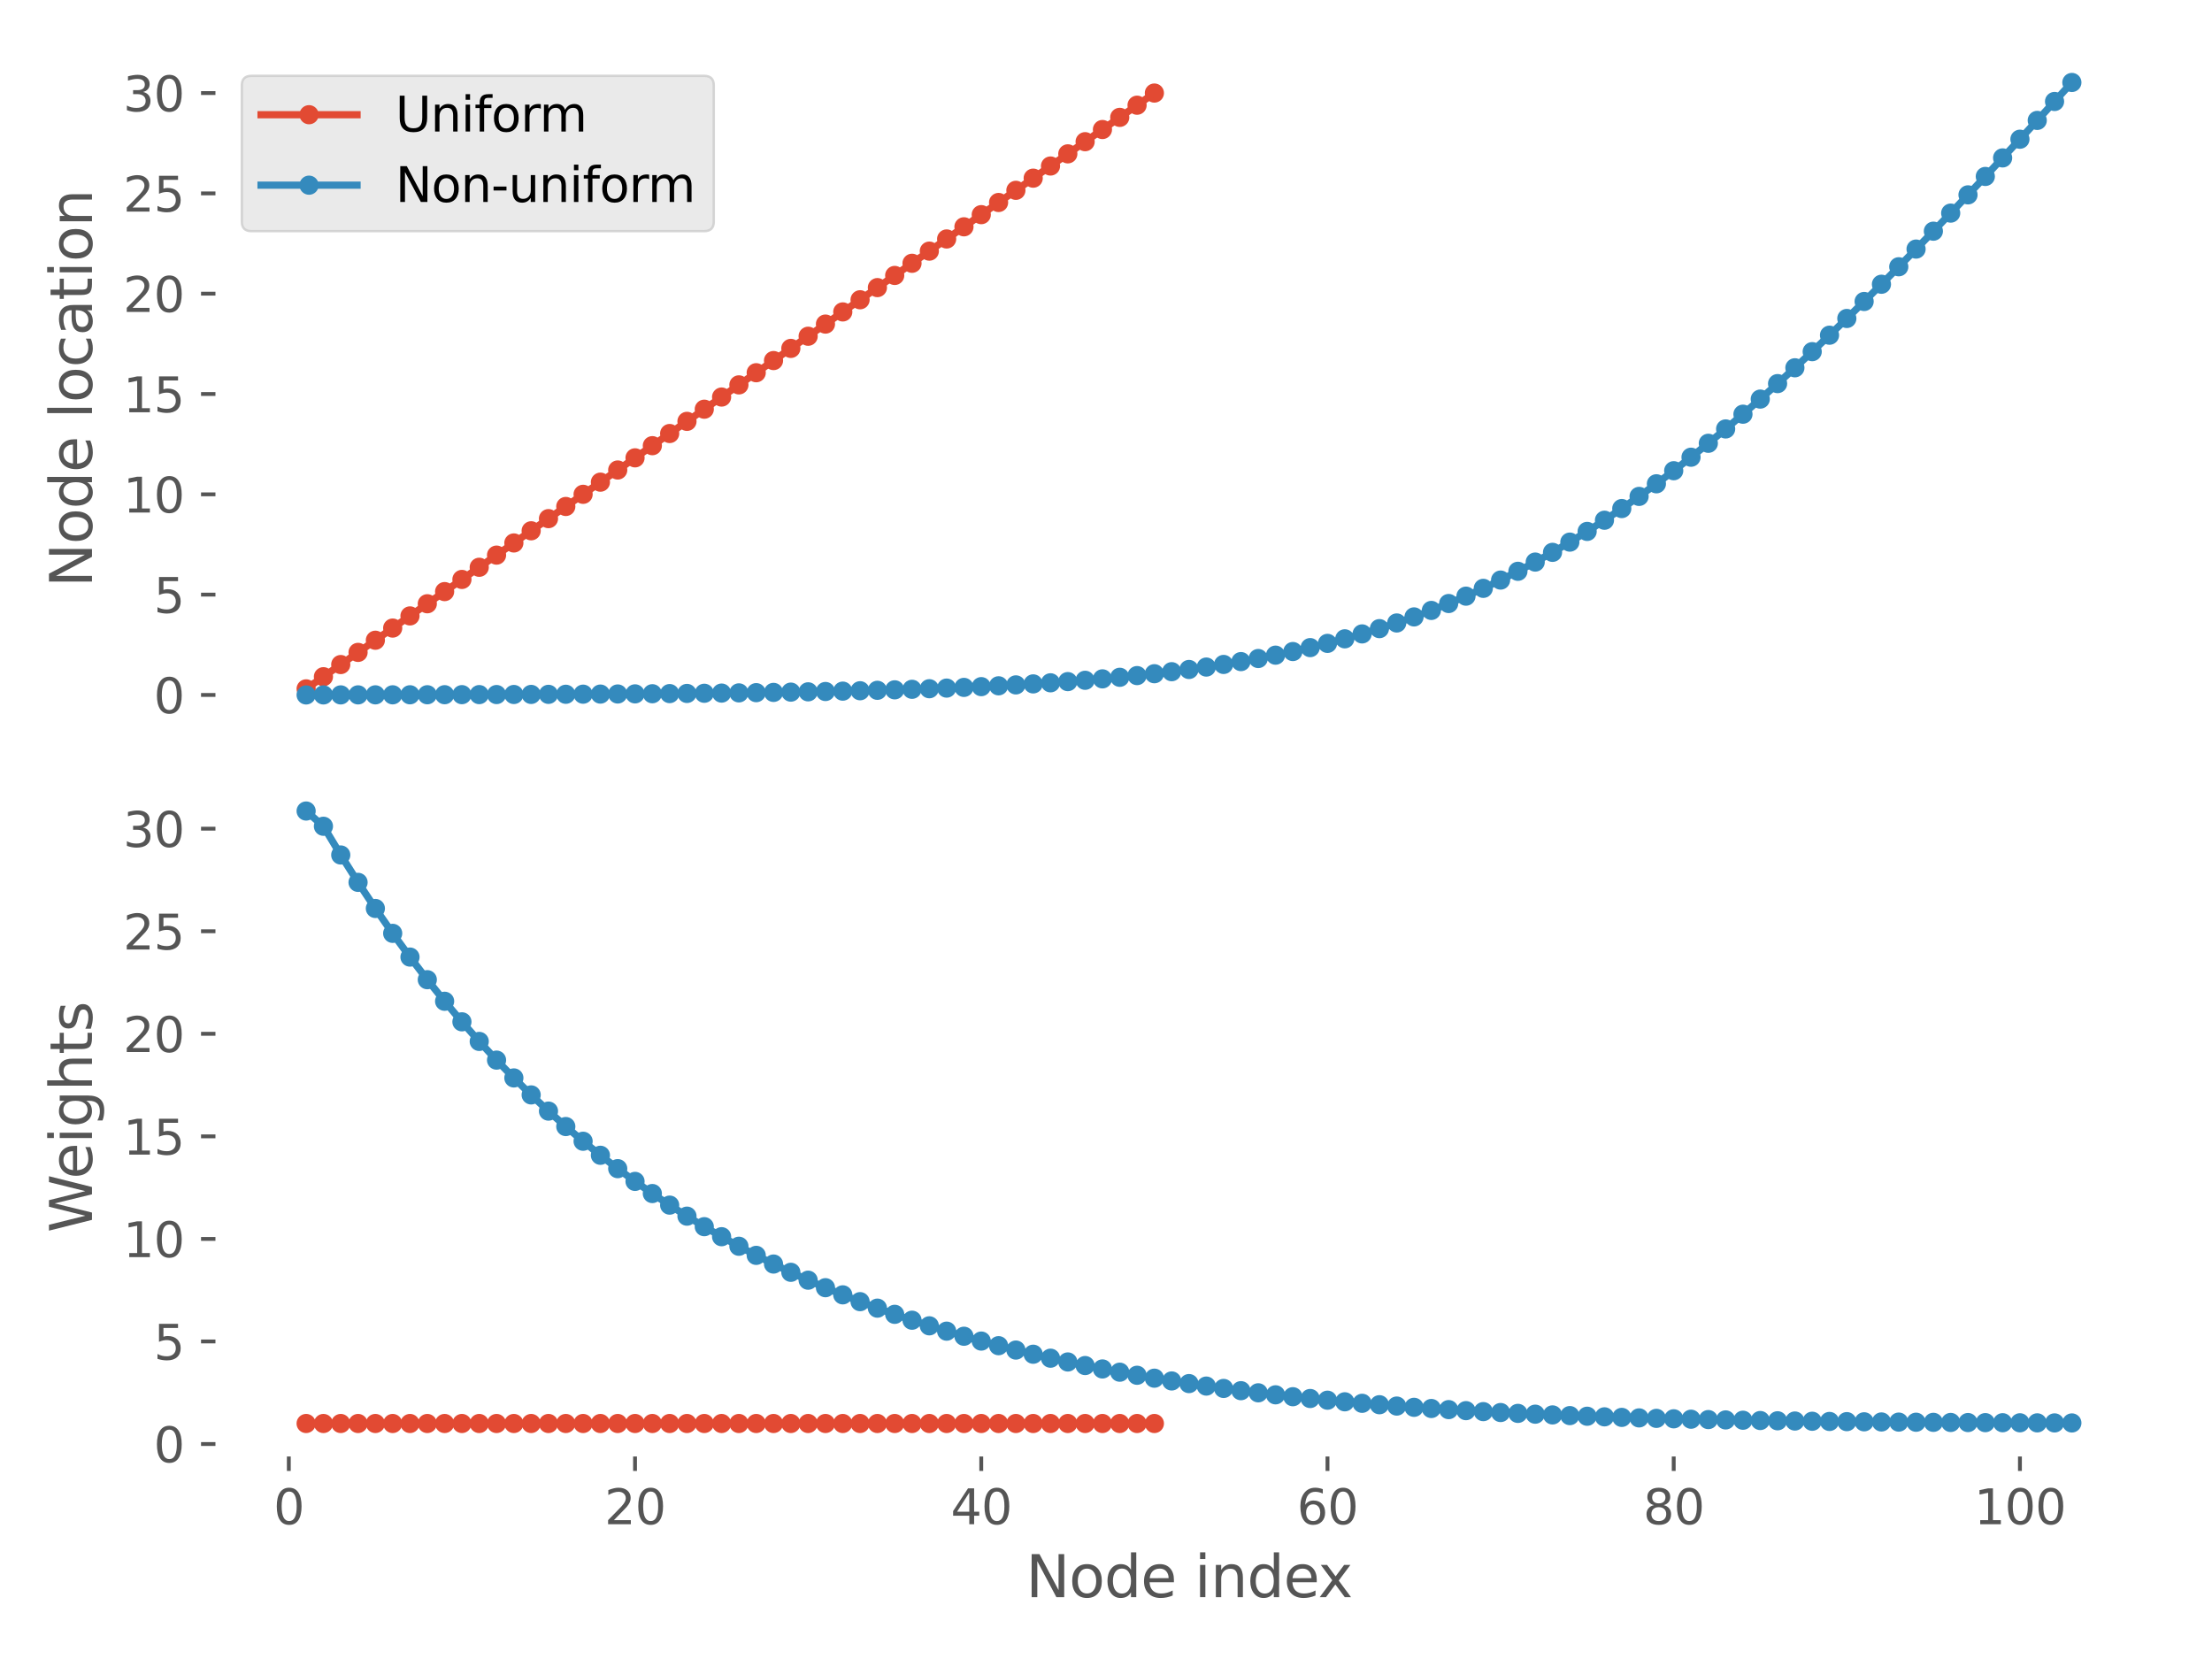 <?xml version="1.0" encoding="utf-8" standalone="no"?>
<!DOCTYPE svg PUBLIC "-//W3C//DTD SVG 1.1//EN"
  "http://www.w3.org/Graphics/SVG/1.1/DTD/svg11.dtd">
<svg xmlns:xlink="http://www.w3.org/1999/xlink" width="460.8pt" height="345.6pt" viewBox="0 0 460.8 345.6" xmlns="http://www.w3.org/2000/svg" version="1.1">
 <defs>
  <style type="text/css">*{stroke-linejoin: round; stroke-linecap: butt}</style>
 </defs>
 <g id="figure_1">
  <g id="patch_1">
   <path d="M 0 345.6 
L 460.8 345.6 
L 460.8 0 
L 0 0 
z
" style="fill: #ffffff"/>
  </g>
  <g id="axes_1">
   <g id="patch_2">
    <path d="M 45.38 151.148 
L 450 151.148 
L 450 10.8 
L 45.38 10.8 
L 45.38 151.148 
z
" style="fill: none"/>
   </g>
   <g id="matplotlib.axis_1">
    <g id="xtick_1">
     <g id="line2d_1">
      <path d="M 60.166 151.148 
L 60.166 10.8 
" clip-path="url(#p4ac1e018dd)" style="fill: none; stroke: #ffffff; stroke-width: 0.8; stroke-linecap: square"/>
     </g>
    </g>
    <g id="xtick_2">
     <g id="line2d_2">
      <path d="M 132.29 151.148 
L 132.29 10.8 
" clip-path="url(#p4ac1e018dd)" style="fill: none; stroke: #ffffff; stroke-width: 0.8; stroke-linecap: square"/>
     </g>
    </g>
    <g id="xtick_3">
     <g id="line2d_3">
      <path d="M 204.415 151.148 
L 204.415 10.8 
" clip-path="url(#p4ac1e018dd)" style="fill: none; stroke: #ffffff; stroke-width: 0.8; stroke-linecap: square"/>
     </g>
    </g>
    <g id="xtick_4">
     <g id="line2d_4">
      <path d="M 276.54 151.148 
L 276.54 10.8 
" clip-path="url(#p4ac1e018dd)" style="fill: none; stroke: #ffffff; stroke-width: 0.8; stroke-linecap: square"/>
     </g>
    </g>
    <g id="xtick_5">
     <g id="line2d_5">
      <path d="M 348.665 151.148 
L 348.665 10.8 
" clip-path="url(#p4ac1e018dd)" style="fill: none; stroke: #ffffff; stroke-width: 0.8; stroke-linecap: square"/>
     </g>
    </g>
    <g id="xtick_6">
     <g id="line2d_6">
      <path d="M 420.789 151.148 
L 420.789 10.8 
" clip-path="url(#p4ac1e018dd)" style="fill: none; stroke: #ffffff; stroke-width: 0.8; stroke-linecap: square"/>
     </g>
    </g>
   </g>
   <g id="matplotlib.axis_2">
    <g id="ytick_1">
     <g id="line2d_7">
      <path d="M 45.38 144.771 
L 450 144.771 
" clip-path="url(#p4ac1e018dd)" style="fill: none; stroke: #ffffff; stroke-width: 0.8; stroke-linecap: square"/>
     </g>
     <g id="line2d_8">
      <defs>
       <path id="m5466188b02" d="M 0 0 
L -3.5 0 
" style="stroke: #555555; stroke-width: 0.8"/>
      </defs>
      <g>
       <use xlink:href="#m5466188b02" x="45.38" y="144.771" style="fill: #555555; stroke: #555555; stroke-width: 0.8"/>
      </g>
     </g>
     <g id="text_1">
      <!-- 0 -->
      <g style="fill: #555555" transform="translate(32.017 148.57) scale(0.1 -0.1)">
       <defs>
        <path id="DejaVuSans-30" d="M 2034 4250 
Q 1547 4250 1301 3770 
Q 1056 3291 1056 2328 
Q 1056 1369 1301 889 
Q 1547 409 2034 409 
Q 2525 409 2770 889 
Q 3016 1369 3016 2328 
Q 3016 3291 2770 3770 
Q 2525 4250 2034 4250 
z
M 2034 4750 
Q 2819 4750 3233 4129 
Q 3647 3509 3647 2328 
Q 3647 1150 3233 529 
Q 2819 -91 2034 -91 
Q 1250 -91 836 529 
Q 422 1150 422 2328 
Q 422 3509 836 4129 
Q 1250 4750 2034 4750 
z
" transform="scale(0.016)"/>
       </defs>
       <use xlink:href="#DejaVuSans-30"/>
      </g>
     </g>
    </g>
    <g id="ytick_2">
     <g id="line2d_9">
      <path d="M 45.38 123.873 
L 450 123.873 
" clip-path="url(#p4ac1e018dd)" style="fill: none; stroke: #ffffff; stroke-width: 0.8; stroke-linecap: square"/>
     </g>
     <g id="line2d_10">
      <g>
       <use xlink:href="#m5466188b02" x="45.38" y="123.873" style="fill: #555555; stroke: #555555; stroke-width: 0.8"/>
      </g>
     </g>
     <g id="text_2">
      <!-- 5 -->
      <g style="fill: #555555" transform="translate(32.017 127.672) scale(0.1 -0.1)">
       <defs>
        <path id="DejaVuSans-35" d="M 691 4666 
L 3169 4666 
L 3169 4134 
L 1269 4134 
L 1269 2991 
Q 1406 3038 1543 3061 
Q 1681 3084 1819 3084 
Q 2600 3084 3056 2656 
Q 3513 2228 3513 1497 
Q 3513 744 3044 326 
Q 2575 -91 1722 -91 
Q 1428 -91 1123 -41 
Q 819 9 494 109 
L 494 744 
Q 775 591 1075 516 
Q 1375 441 1709 441 
Q 2250 441 2565 725 
Q 2881 1009 2881 1497 
Q 2881 1984 2565 2268 
Q 2250 2553 1709 2553 
Q 1456 2553 1204 2497 
Q 953 2441 691 2322 
L 691 4666 
z
" transform="scale(0.016)"/>
       </defs>
       <use xlink:href="#DejaVuSans-35"/>
      </g>
     </g>
    </g>
    <g id="ytick_3">
     <g id="line2d_11">
      <path d="M 45.38 102.975 
L 450 102.975 
" clip-path="url(#p4ac1e018dd)" style="fill: none; stroke: #ffffff; stroke-width: 0.8; stroke-linecap: square"/>
     </g>
     <g id="line2d_12">
      <g>
       <use xlink:href="#m5466188b02" x="45.38" y="102.975" style="fill: #555555; stroke: #555555; stroke-width: 0.8"/>
      </g>
     </g>
     <g id="text_3">
      <!-- 10 -->
      <g style="fill: #555555" transform="translate(25.655 106.774) scale(0.1 -0.1)">
       <defs>
        <path id="DejaVuSans-31" d="M 794 531 
L 1825 531 
L 1825 4091 
L 703 3866 
L 703 4441 
L 1819 4666 
L 2450 4666 
L 2450 531 
L 3481 531 
L 3481 0 
L 794 0 
L 794 531 
z
" transform="scale(0.016)"/>
       </defs>
       <use xlink:href="#DejaVuSans-31"/>
       <use xlink:href="#DejaVuSans-30" x="63.623"/>
      </g>
     </g>
    </g>
    <g id="ytick_4">
     <g id="line2d_13">
      <path d="M 45.38 82.078 
L 450 82.078 
" clip-path="url(#p4ac1e018dd)" style="fill: none; stroke: #ffffff; stroke-width: 0.8; stroke-linecap: square"/>
     </g>
     <g id="line2d_14">
      <g>
       <use xlink:href="#m5466188b02" x="45.38" y="82.078" style="fill: #555555; stroke: #555555; stroke-width: 0.8"/>
      </g>
     </g>
     <g id="text_4">
      <!-- 15 -->
      <g style="fill: #555555" transform="translate(25.655 85.877) scale(0.1 -0.1)">
       <use xlink:href="#DejaVuSans-31"/>
       <use xlink:href="#DejaVuSans-35" x="63.623"/>
      </g>
     </g>
    </g>
    <g id="ytick_5">
     <g id="line2d_15">
      <path d="M 45.38 61.18 
L 450 61.18 
" clip-path="url(#p4ac1e018dd)" style="fill: none; stroke: #ffffff; stroke-width: 0.8; stroke-linecap: square"/>
     </g>
     <g id="line2d_16">
      <g>
       <use xlink:href="#m5466188b02" x="45.38" y="61.18" style="fill: #555555; stroke: #555555; stroke-width: 0.8"/>
      </g>
     </g>
     <g id="text_5">
      <!-- 20 -->
      <g style="fill: #555555" transform="translate(25.655 64.979) scale(0.1 -0.1)">
       <defs>
        <path id="DejaVuSans-32" d="M 1228 531 
L 3431 531 
L 3431 0 
L 469 0 
L 469 531 
Q 828 903 1448 1529 
Q 2069 2156 2228 2338 
Q 2531 2678 2651 2914 
Q 2772 3150 2772 3378 
Q 2772 3750 2511 3984 
Q 2250 4219 1831 4219 
Q 1534 4219 1204 4116 
Q 875 4013 500 3803 
L 500 4441 
Q 881 4594 1212 4672 
Q 1544 4750 1819 4750 
Q 2544 4750 2975 4387 
Q 3406 4025 3406 3419 
Q 3406 3131 3298 2873 
Q 3191 2616 2906 2266 
Q 2828 2175 2409 1742 
Q 1991 1309 1228 531 
z
" transform="scale(0.016)"/>
       </defs>
       <use xlink:href="#DejaVuSans-32"/>
       <use xlink:href="#DejaVuSans-30" x="63.623"/>
      </g>
     </g>
    </g>
    <g id="ytick_6">
     <g id="line2d_17">
      <path d="M 45.38 40.282 
L 450 40.282 
" clip-path="url(#p4ac1e018dd)" style="fill: none; stroke: #ffffff; stroke-width: 0.8; stroke-linecap: square"/>
     </g>
     <g id="line2d_18">
      <g>
       <use xlink:href="#m5466188b02" x="45.38" y="40.282" style="fill: #555555; stroke: #555555; stroke-width: 0.8"/>
      </g>
     </g>
     <g id="text_6">
      <!-- 25 -->
      <g style="fill: #555555" transform="translate(25.655 44.081) scale(0.1 -0.1)">
       <use xlink:href="#DejaVuSans-32"/>
       <use xlink:href="#DejaVuSans-35" x="63.623"/>
      </g>
     </g>
    </g>
    <g id="ytick_7">
     <g id="line2d_19">
      <path d="M 45.38 19.384 
L 450 19.384 
" clip-path="url(#p4ac1e018dd)" style="fill: none; stroke: #ffffff; stroke-width: 0.8; stroke-linecap: square"/>
     </g>
     <g id="line2d_20">
      <g>
       <use xlink:href="#m5466188b02" x="45.38" y="19.384" style="fill: #555555; stroke: #555555; stroke-width: 0.8"/>
      </g>
     </g>
     <g id="text_7">
      <!-- 30 -->
      <g style="fill: #555555" transform="translate(25.655 23.183) scale(0.1 -0.1)">
       <defs>
        <path id="DejaVuSans-33" d="M 2597 2516 
Q 3050 2419 3304 2112 
Q 3559 1806 3559 1356 
Q 3559 666 3084 287 
Q 2609 -91 1734 -91 
Q 1441 -91 1130 -33 
Q 819 25 488 141 
L 488 750 
Q 750 597 1062 519 
Q 1375 441 1716 441 
Q 2309 441 2620 675 
Q 2931 909 2931 1356 
Q 2931 1769 2642 2001 
Q 2353 2234 1838 2234 
L 1294 2234 
L 1294 2753 
L 1863 2753 
Q 2328 2753 2575 2939 
Q 2822 3125 2822 3475 
Q 2822 3834 2567 4026 
Q 2313 4219 1838 4219 
Q 1578 4219 1281 4162 
Q 984 4106 628 3988 
L 628 4550 
Q 988 4650 1302 4700 
Q 1616 4750 1894 4750 
Q 2613 4750 3031 4423 
Q 3450 4097 3450 3541 
Q 3450 3153 3228 2886 
Q 3006 2619 2597 2516 
z
" transform="scale(0.016)"/>
       </defs>
       <use xlink:href="#DejaVuSans-33"/>
       <use xlink:href="#DejaVuSans-30" x="63.623"/>
      </g>
     </g>
    </g>
    <g id="text_8">
     <!-- Node location -->
     <g style="fill: #555555" transform="translate(19.159 122.349) rotate(-90) scale(0.12 -0.12)">
      <defs>
       <path id="DejaVuSans-4e" d="M 628 4666 
L 1478 4666 
L 3547 763 
L 3547 4666 
L 4159 4666 
L 4159 0 
L 3309 0 
L 1241 3903 
L 1241 0 
L 628 0 
L 628 4666 
z
" transform="scale(0.016)"/>
       <path id="DejaVuSans-6f" d="M 1959 3097 
Q 1497 3097 1228 2736 
Q 959 2375 959 1747 
Q 959 1119 1226 758 
Q 1494 397 1959 397 
Q 2419 397 2687 759 
Q 2956 1122 2956 1747 
Q 2956 2369 2687 2733 
Q 2419 3097 1959 3097 
z
M 1959 3584 
Q 2709 3584 3137 3096 
Q 3566 2609 3566 1747 
Q 3566 888 3137 398 
Q 2709 -91 1959 -91 
Q 1206 -91 779 398 
Q 353 888 353 1747 
Q 353 2609 779 3096 
Q 1206 3584 1959 3584 
z
" transform="scale(0.016)"/>
       <path id="DejaVuSans-64" d="M 2906 2969 
L 2906 4863 
L 3481 4863 
L 3481 0 
L 2906 0 
L 2906 525 
Q 2725 213 2448 61 
Q 2172 -91 1784 -91 
Q 1150 -91 751 415 
Q 353 922 353 1747 
Q 353 2572 751 3078 
Q 1150 3584 1784 3584 
Q 2172 3584 2448 3432 
Q 2725 3281 2906 2969 
z
M 947 1747 
Q 947 1113 1208 752 
Q 1469 391 1925 391 
Q 2381 391 2643 752 
Q 2906 1113 2906 1747 
Q 2906 2381 2643 2742 
Q 2381 3103 1925 3103 
Q 1469 3103 1208 2742 
Q 947 2381 947 1747 
z
" transform="scale(0.016)"/>
       <path id="DejaVuSans-65" d="M 3597 1894 
L 3597 1613 
L 953 1613 
Q 991 1019 1311 708 
Q 1631 397 2203 397 
Q 2534 397 2845 478 
Q 3156 559 3463 722 
L 3463 178 
Q 3153 47 2828 -22 
Q 2503 -91 2169 -91 
Q 1331 -91 842 396 
Q 353 884 353 1716 
Q 353 2575 817 3079 
Q 1281 3584 2069 3584 
Q 2775 3584 3186 3129 
Q 3597 2675 3597 1894 
z
M 3022 2063 
Q 3016 2534 2758 2815 
Q 2500 3097 2075 3097 
Q 1594 3097 1305 2825 
Q 1016 2553 972 2059 
L 3022 2063 
z
" transform="scale(0.016)"/>
       <path id="DejaVuSans-20" transform="scale(0.016)"/>
       <path id="DejaVuSans-6c" d="M 603 4863 
L 1178 4863 
L 1178 0 
L 603 0 
L 603 4863 
z
" transform="scale(0.016)"/>
       <path id="DejaVuSans-63" d="M 3122 3366 
L 3122 2828 
Q 2878 2963 2633 3030 
Q 2388 3097 2138 3097 
Q 1578 3097 1268 2742 
Q 959 2388 959 1747 
Q 959 1106 1268 751 
Q 1578 397 2138 397 
Q 2388 397 2633 464 
Q 2878 531 3122 666 
L 3122 134 
Q 2881 22 2623 -34 
Q 2366 -91 2075 -91 
Q 1284 -91 818 406 
Q 353 903 353 1747 
Q 353 2603 823 3093 
Q 1294 3584 2113 3584 
Q 2378 3584 2631 3529 
Q 2884 3475 3122 3366 
z
" transform="scale(0.016)"/>
       <path id="DejaVuSans-61" d="M 2194 1759 
Q 1497 1759 1228 1600 
Q 959 1441 959 1056 
Q 959 750 1161 570 
Q 1363 391 1709 391 
Q 2188 391 2477 730 
Q 2766 1069 2766 1631 
L 2766 1759 
L 2194 1759 
z
M 3341 1997 
L 3341 0 
L 2766 0 
L 2766 531 
Q 2569 213 2275 61 
Q 1981 -91 1556 -91 
Q 1019 -91 701 211 
Q 384 513 384 1019 
Q 384 1609 779 1909 
Q 1175 2209 1959 2209 
L 2766 2209 
L 2766 2266 
Q 2766 2663 2505 2880 
Q 2244 3097 1772 3097 
Q 1472 3097 1187 3025 
Q 903 2953 641 2809 
L 641 3341 
Q 956 3463 1253 3523 
Q 1550 3584 1831 3584 
Q 2591 3584 2966 3190 
Q 3341 2797 3341 1997 
z
" transform="scale(0.016)"/>
       <path id="DejaVuSans-74" d="M 1172 4494 
L 1172 3500 
L 2356 3500 
L 2356 3053 
L 1172 3053 
L 1172 1153 
Q 1172 725 1289 603 
Q 1406 481 1766 481 
L 2356 481 
L 2356 0 
L 1766 0 
Q 1100 0 847 248 
Q 594 497 594 1153 
L 594 3053 
L 172 3053 
L 172 3500 
L 594 3500 
L 594 4494 
L 1172 4494 
z
" transform="scale(0.016)"/>
       <path id="DejaVuSans-69" d="M 603 3500 
L 1178 3500 
L 1178 0 
L 603 0 
L 603 3500 
z
M 603 4863 
L 1178 4863 
L 1178 4134 
L 603 4134 
L 603 4863 
z
" transform="scale(0.016)"/>
       <path id="DejaVuSans-6e" d="M 3513 2113 
L 3513 0 
L 2938 0 
L 2938 2094 
Q 2938 2591 2744 2837 
Q 2550 3084 2163 3084 
Q 1697 3084 1428 2787 
Q 1159 2491 1159 1978 
L 1159 0 
L 581 0 
L 581 3500 
L 1159 3500 
L 1159 2956 
Q 1366 3272 1645 3428 
Q 1925 3584 2291 3584 
Q 2894 3584 3203 3211 
Q 3513 2838 3513 2113 
z
" transform="scale(0.016)"/>
      </defs>
      <use xlink:href="#DejaVuSans-4e"/>
      <use xlink:href="#DejaVuSans-6f" x="74.805"/>
      <use xlink:href="#DejaVuSans-64" x="135.986"/>
      <use xlink:href="#DejaVuSans-65" x="199.463"/>
      <use xlink:href="#DejaVuSans-20" x="260.986"/>
      <use xlink:href="#DejaVuSans-6c" x="292.773"/>
      <use xlink:href="#DejaVuSans-6f" x="320.557"/>
      <use xlink:href="#DejaVuSans-63" x="381.738"/>
      <use xlink:href="#DejaVuSans-61" x="436.719"/>
      <use xlink:href="#DejaVuSans-74" x="497.998"/>
      <use xlink:href="#DejaVuSans-69" x="537.207"/>
      <use xlink:href="#DejaVuSans-6f" x="564.99"/>
      <use xlink:href="#DejaVuSans-6e" x="626.172"/>
     </g>
    </g>
   </g>
   <g id="line2d_21">
    <path d="M 63.772 143.504 
L 67.378 140.971 
L 70.984 138.438 
L 74.591 135.905 
L 78.197 133.372 
L 81.803 130.839 
L 85.409 128.306 
L 89.015 125.773 
L 92.622 123.24 
L 96.228 120.707 
L 99.834 118.174 
L 103.44 115.641 
L 107.047 113.108 
L 110.653 110.574 
L 114.259 108.041 
L 117.865 105.508 
L 121.472 102.975 
L 125.078 100.442 
L 128.684 97.909 
L 132.29 95.376 
L 135.897 92.843 
L 139.503 90.31 
L 143.109 87.777 
L 146.715 85.244 
L 150.322 82.711 
L 153.928 80.178 
L 157.534 77.645 
L 161.14 75.112 
L 164.747 72.579 
L 168.353 70.045 
L 171.959 67.512 
L 175.565 64.979 
L 179.171 62.446 
L 182.778 59.913 
L 186.384 57.38 
L 189.99 54.847 
L 193.596 52.314 
L 197.203 49.781 
L 200.809 47.248 
L 204.415 44.715 
L 208.021 42.182 
L 211.628 39.649 
L 215.234 37.116 
L 218.84 34.583 
L 222.446 32.05 
L 226.053 29.516 
L 229.659 26.983 
L 233.265 24.45 
L 236.871 21.917 
L 240.478 19.384 
" clip-path="url(#p4ac1e018dd)" style="fill: none; stroke: #e24a33; stroke-width: 1.5; stroke-linecap: square"/>
    <defs>
     <path id="m68755a6861" d="M 0 1.5 
C 0.398 1.5 0.779 1.342 1.061 1.061 
C 1.342 0.779 1.5 0.398 1.5 0 
C 1.5 -0.398 1.342 -0.779 1.061 -1.061 
C 0.779 -1.342 0.398 -1.5 0 -1.5 
C -0.398 -1.5 -0.779 -1.342 -1.061 -1.061 
C -1.342 -0.779 -1.5 -0.398 -1.5 0 
C -1.5 0.398 -1.342 0.779 -1.061 1.061 
C -0.779 1.342 -0.398 1.5 0 1.5 
z
" style="stroke: #e24a33"/>
    </defs>
    <g clip-path="url(#p4ac1e018dd)">
     <use xlink:href="#m68755a6861" x="63.772" y="143.504" style="fill: #e24a33; stroke: #e24a33"/>
     <use xlink:href="#m68755a6861" x="67.378" y="140.971" style="fill: #e24a33; stroke: #e24a33"/>
     <use xlink:href="#m68755a6861" x="70.984" y="138.438" style="fill: #e24a33; stroke: #e24a33"/>
     <use xlink:href="#m68755a6861" x="74.591" y="135.905" style="fill: #e24a33; stroke: #e24a33"/>
     <use xlink:href="#m68755a6861" x="78.197" y="133.372" style="fill: #e24a33; stroke: #e24a33"/>
     <use xlink:href="#m68755a6861" x="81.803" y="130.839" style="fill: #e24a33; stroke: #e24a33"/>
     <use xlink:href="#m68755a6861" x="85.409" y="128.306" style="fill: #e24a33; stroke: #e24a33"/>
     <use xlink:href="#m68755a6861" x="89.015" y="125.773" style="fill: #e24a33; stroke: #e24a33"/>
     <use xlink:href="#m68755a6861" x="92.622" y="123.24" style="fill: #e24a33; stroke: #e24a33"/>
     <use xlink:href="#m68755a6861" x="96.228" y="120.707" style="fill: #e24a33; stroke: #e24a33"/>
     <use xlink:href="#m68755a6861" x="99.834" y="118.174" style="fill: #e24a33; stroke: #e24a33"/>
     <use xlink:href="#m68755a6861" x="103.44" y="115.641" style="fill: #e24a33; stroke: #e24a33"/>
     <use xlink:href="#m68755a6861" x="107.047" y="113.108" style="fill: #e24a33; stroke: #e24a33"/>
     <use xlink:href="#m68755a6861" x="110.653" y="110.574" style="fill: #e24a33; stroke: #e24a33"/>
     <use xlink:href="#m68755a6861" x="114.259" y="108.041" style="fill: #e24a33; stroke: #e24a33"/>
     <use xlink:href="#m68755a6861" x="117.865" y="105.508" style="fill: #e24a33; stroke: #e24a33"/>
     <use xlink:href="#m68755a6861" x="121.472" y="102.975" style="fill: #e24a33; stroke: #e24a33"/>
     <use xlink:href="#m68755a6861" x="125.078" y="100.442" style="fill: #e24a33; stroke: #e24a33"/>
     <use xlink:href="#m68755a6861" x="128.684" y="97.909" style="fill: #e24a33; stroke: #e24a33"/>
     <use xlink:href="#m68755a6861" x="132.29" y="95.376" style="fill: #e24a33; stroke: #e24a33"/>
     <use xlink:href="#m68755a6861" x="135.897" y="92.843" style="fill: #e24a33; stroke: #e24a33"/>
     <use xlink:href="#m68755a6861" x="139.503" y="90.31" style="fill: #e24a33; stroke: #e24a33"/>
     <use xlink:href="#m68755a6861" x="143.109" y="87.777" style="fill: #e24a33; stroke: #e24a33"/>
     <use xlink:href="#m68755a6861" x="146.715" y="85.244" style="fill: #e24a33; stroke: #e24a33"/>
     <use xlink:href="#m68755a6861" x="150.322" y="82.711" style="fill: #e24a33; stroke: #e24a33"/>
     <use xlink:href="#m68755a6861" x="153.928" y="80.178" style="fill: #e24a33; stroke: #e24a33"/>
     <use xlink:href="#m68755a6861" x="157.534" y="77.645" style="fill: #e24a33; stroke: #e24a33"/>
     <use xlink:href="#m68755a6861" x="161.14" y="75.112" style="fill: #e24a33; stroke: #e24a33"/>
     <use xlink:href="#m68755a6861" x="164.747" y="72.579" style="fill: #e24a33; stroke: #e24a33"/>
     <use xlink:href="#m68755a6861" x="168.353" y="70.045" style="fill: #e24a33; stroke: #e24a33"/>
     <use xlink:href="#m68755a6861" x="171.959" y="67.512" style="fill: #e24a33; stroke: #e24a33"/>
     <use xlink:href="#m68755a6861" x="175.565" y="64.979" style="fill: #e24a33; stroke: #e24a33"/>
     <use xlink:href="#m68755a6861" x="179.171" y="62.446" style="fill: #e24a33; stroke: #e24a33"/>
     <use xlink:href="#m68755a6861" x="182.778" y="59.913" style="fill: #e24a33; stroke: #e24a33"/>
     <use xlink:href="#m68755a6861" x="186.384" y="57.38" style="fill: #e24a33; stroke: #e24a33"/>
     <use xlink:href="#m68755a6861" x="189.99" y="54.847" style="fill: #e24a33; stroke: #e24a33"/>
     <use xlink:href="#m68755a6861" x="193.596" y="52.314" style="fill: #e24a33; stroke: #e24a33"/>
     <use xlink:href="#m68755a6861" x="197.203" y="49.781" style="fill: #e24a33; stroke: #e24a33"/>
     <use xlink:href="#m68755a6861" x="200.809" y="47.248" style="fill: #e24a33; stroke: #e24a33"/>
     <use xlink:href="#m68755a6861" x="204.415" y="44.715" style="fill: #e24a33; stroke: #e24a33"/>
     <use xlink:href="#m68755a6861" x="208.021" y="42.182" style="fill: #e24a33; stroke: #e24a33"/>
     <use xlink:href="#m68755a6861" x="211.628" y="39.649" style="fill: #e24a33; stroke: #e24a33"/>
     <use xlink:href="#m68755a6861" x="215.234" y="37.116" style="fill: #e24a33; stroke: #e24a33"/>
     <use xlink:href="#m68755a6861" x="218.84" y="34.583" style="fill: #e24a33; stroke: #e24a33"/>
     <use xlink:href="#m68755a6861" x="222.446" y="32.05" style="fill: #e24a33; stroke: #e24a33"/>
     <use xlink:href="#m68755a6861" x="226.053" y="29.516" style="fill: #e24a33; stroke: #e24a33"/>
     <use xlink:href="#m68755a6861" x="229.659" y="26.983" style="fill: #e24a33; stroke: #e24a33"/>
     <use xlink:href="#m68755a6861" x="233.265" y="24.45" style="fill: #e24a33; stroke: #e24a33"/>
     <use xlink:href="#m68755a6861" x="236.871" y="21.917" style="fill: #e24a33; stroke: #e24a33"/>
     <use xlink:href="#m68755a6861" x="240.478" y="19.384" style="fill: #e24a33; stroke: #e24a33"/>
    </g>
   </g>
   <g id="line2d_22">
    <path d="M 63.772 144.769 
L 67.378 144.764 
L 70.984 144.76 
L 74.591 144.754 
L 78.197 144.748 
L 81.803 144.742 
L 85.409 144.735 
L 89.015 144.727 
L 92.622 144.719 
L 96.228 144.709 
L 99.834 144.699 
L 103.44 144.687 
L 107.047 144.675 
L 110.653 144.661 
L 114.259 144.646 
L 117.865 144.63 
L 121.472 144.611 
L 125.078 144.591 
L 128.684 144.569 
L 132.29 144.545 
L 135.897 144.518 
L 139.503 144.489 
L 143.109 144.456 
L 146.715 144.421 
L 150.322 144.382 
L 153.928 144.339 
L 157.534 144.292 
L 161.14 144.24 
L 164.747 144.183 
L 168.353 144.121 
L 171.959 144.052 
L 175.565 143.977 
L 179.171 143.894 
L 182.778 143.804 
L 186.384 143.704 
L 189.99 143.594 
L 193.596 143.474 
L 197.203 143.343 
L 200.809 143.198 
L 204.415 143.04 
L 208.021 142.866 
L 211.628 142.676 
L 215.234 142.468 
L 218.84 142.24 
L 222.446 141.99 
L 226.053 141.717 
L 229.659 141.419 
L 233.265 141.093 
L 236.871 140.737 
L 240.478 140.349 
L 244.084 139.926 
L 247.69 139.464 
L 251.296 138.962 
L 254.902 138.416 
L 258.509 137.823 
L 262.115 137.18 
L 265.721 136.482 
L 269.327 135.727 
L 272.934 134.91 
L 276.54 134.029 
L 280.146 133.078 
L 283.752 132.055 
L 287.359 130.956 
L 290.965 129.776 
L 294.571 128.513 
L 298.177 127.164 
L 301.784 125.724 
L 305.39 124.191 
L 308.996 122.564 
L 312.602 120.839 
L 316.209 119.014 
L 319.815 117.089 
L 323.421 115.063 
L 327.027 112.934 
L 330.633 110.704 
L 334.24 108.373 
L 337.846 105.941 
L 341.452 103.41 
L 345.058 100.783 
L 348.665 98.061 
L 352.271 95.247 
L 355.877 92.344 
L 359.483 89.356 
L 363.09 86.285 
L 366.696 83.136 
L 370.302 79.912 
L 373.908 76.617 
L 377.515 73.255 
L 381.121 69.829 
L 384.727 66.345 
L 388.333 62.805 
L 391.94 59.213 
L 395.546 55.572 
L 399.152 51.887 
L 402.758 48.16 
L 406.365 44.394 
L 409.971 40.593 
L 413.577 36.758 
L 417.183 32.894 
L 420.789 29.001 
L 424.396 25.084 
L 428.002 21.142 
L 431.608 17.179 
" clip-path="url(#p4ac1e018dd)" style="fill: none; stroke: #348abd; stroke-width: 1.5; stroke-linecap: square"/>
    <defs>
     <path id="mcc9d01b07d" d="M 0 1.5 
C 0.398 1.5 0.779 1.342 1.061 1.061 
C 1.342 0.779 1.5 0.398 1.5 0 
C 1.5 -0.398 1.342 -0.779 1.061 -1.061 
C 0.779 -1.342 0.398 -1.5 0 -1.5 
C -0.398 -1.5 -0.779 -1.342 -1.061 -1.061 
C -1.342 -0.779 -1.5 -0.398 -1.5 0 
C -1.5 0.398 -1.342 0.779 -1.061 1.061 
C -0.779 1.342 -0.398 1.5 0 1.5 
z
" style="stroke: #348abd"/>
    </defs>
    <g clip-path="url(#p4ac1e018dd)">
     <use xlink:href="#mcc9d01b07d" x="63.772" y="144.769" style="fill: #348abd; stroke: #348abd"/>
     <use xlink:href="#mcc9d01b07d" x="67.378" y="144.764" style="fill: #348abd; stroke: #348abd"/>
     <use xlink:href="#mcc9d01b07d" x="70.984" y="144.76" style="fill: #348abd; stroke: #348abd"/>
     <use xlink:href="#mcc9d01b07d" x="74.591" y="144.754" style="fill: #348abd; stroke: #348abd"/>
     <use xlink:href="#mcc9d01b07d" x="78.197" y="144.748" style="fill: #348abd; stroke: #348abd"/>
     <use xlink:href="#mcc9d01b07d" x="81.803" y="144.742" style="fill: #348abd; stroke: #348abd"/>
     <use xlink:href="#mcc9d01b07d" x="85.409" y="144.735" style="fill: #348abd; stroke: #348abd"/>
     <use xlink:href="#mcc9d01b07d" x="89.015" y="144.727" style="fill: #348abd; stroke: #348abd"/>
     <use xlink:href="#mcc9d01b07d" x="92.622" y="144.719" style="fill: #348abd; stroke: #348abd"/>
     <use xlink:href="#mcc9d01b07d" x="96.228" y="144.709" style="fill: #348abd; stroke: #348abd"/>
     <use xlink:href="#mcc9d01b07d" x="99.834" y="144.699" style="fill: #348abd; stroke: #348abd"/>
     <use xlink:href="#mcc9d01b07d" x="103.44" y="144.687" style="fill: #348abd; stroke: #348abd"/>
     <use xlink:href="#mcc9d01b07d" x="107.047" y="144.675" style="fill: #348abd; stroke: #348abd"/>
     <use xlink:href="#mcc9d01b07d" x="110.653" y="144.661" style="fill: #348abd; stroke: #348abd"/>
     <use xlink:href="#mcc9d01b07d" x="114.259" y="144.646" style="fill: #348abd; stroke: #348abd"/>
     <use xlink:href="#mcc9d01b07d" x="117.865" y="144.63" style="fill: #348abd; stroke: #348abd"/>
     <use xlink:href="#mcc9d01b07d" x="121.472" y="144.611" style="fill: #348abd; stroke: #348abd"/>
     <use xlink:href="#mcc9d01b07d" x="125.078" y="144.591" style="fill: #348abd; stroke: #348abd"/>
     <use xlink:href="#mcc9d01b07d" x="128.684" y="144.569" style="fill: #348abd; stroke: #348abd"/>
     <use xlink:href="#mcc9d01b07d" x="132.29" y="144.545" style="fill: #348abd; stroke: #348abd"/>
     <use xlink:href="#mcc9d01b07d" x="135.897" y="144.518" style="fill: #348abd; stroke: #348abd"/>
     <use xlink:href="#mcc9d01b07d" x="139.503" y="144.489" style="fill: #348abd; stroke: #348abd"/>
     <use xlink:href="#mcc9d01b07d" x="143.109" y="144.456" style="fill: #348abd; stroke: #348abd"/>
     <use xlink:href="#mcc9d01b07d" x="146.715" y="144.421" style="fill: #348abd; stroke: #348abd"/>
     <use xlink:href="#mcc9d01b07d" x="150.322" y="144.382" style="fill: #348abd; stroke: #348abd"/>
     <use xlink:href="#mcc9d01b07d" x="153.928" y="144.339" style="fill: #348abd; stroke: #348abd"/>
     <use xlink:href="#mcc9d01b07d" x="157.534" y="144.292" style="fill: #348abd; stroke: #348abd"/>
     <use xlink:href="#mcc9d01b07d" x="161.14" y="144.24" style="fill: #348abd; stroke: #348abd"/>
     <use xlink:href="#mcc9d01b07d" x="164.747" y="144.183" style="fill: #348abd; stroke: #348abd"/>
     <use xlink:href="#mcc9d01b07d" x="168.353" y="144.121" style="fill: #348abd; stroke: #348abd"/>
     <use xlink:href="#mcc9d01b07d" x="171.959" y="144.052" style="fill: #348abd; stroke: #348abd"/>
     <use xlink:href="#mcc9d01b07d" x="175.565" y="143.977" style="fill: #348abd; stroke: #348abd"/>
     <use xlink:href="#mcc9d01b07d" x="179.171" y="143.894" style="fill: #348abd; stroke: #348abd"/>
     <use xlink:href="#mcc9d01b07d" x="182.778" y="143.804" style="fill: #348abd; stroke: #348abd"/>
     <use xlink:href="#mcc9d01b07d" x="186.384" y="143.704" style="fill: #348abd; stroke: #348abd"/>
     <use xlink:href="#mcc9d01b07d" x="189.99" y="143.594" style="fill: #348abd; stroke: #348abd"/>
     <use xlink:href="#mcc9d01b07d" x="193.596" y="143.474" style="fill: #348abd; stroke: #348abd"/>
     <use xlink:href="#mcc9d01b07d" x="197.203" y="143.343" style="fill: #348abd; stroke: #348abd"/>
     <use xlink:href="#mcc9d01b07d" x="200.809" y="143.198" style="fill: #348abd; stroke: #348abd"/>
     <use xlink:href="#mcc9d01b07d" x="204.415" y="143.04" style="fill: #348abd; stroke: #348abd"/>
     <use xlink:href="#mcc9d01b07d" x="208.021" y="142.866" style="fill: #348abd; stroke: #348abd"/>
     <use xlink:href="#mcc9d01b07d" x="211.628" y="142.676" style="fill: #348abd; stroke: #348abd"/>
     <use xlink:href="#mcc9d01b07d" x="215.234" y="142.468" style="fill: #348abd; stroke: #348abd"/>
     <use xlink:href="#mcc9d01b07d" x="218.84" y="142.24" style="fill: #348abd; stroke: #348abd"/>
     <use xlink:href="#mcc9d01b07d" x="222.446" y="141.99" style="fill: #348abd; stroke: #348abd"/>
     <use xlink:href="#mcc9d01b07d" x="226.053" y="141.717" style="fill: #348abd; stroke: #348abd"/>
     <use xlink:href="#mcc9d01b07d" x="229.659" y="141.419" style="fill: #348abd; stroke: #348abd"/>
     <use xlink:href="#mcc9d01b07d" x="233.265" y="141.093" style="fill: #348abd; stroke: #348abd"/>
     <use xlink:href="#mcc9d01b07d" x="236.871" y="140.737" style="fill: #348abd; stroke: #348abd"/>
     <use xlink:href="#mcc9d01b07d" x="240.478" y="140.349" style="fill: #348abd; stroke: #348abd"/>
     <use xlink:href="#mcc9d01b07d" x="244.084" y="139.926" style="fill: #348abd; stroke: #348abd"/>
     <use xlink:href="#mcc9d01b07d" x="247.69" y="139.464" style="fill: #348abd; stroke: #348abd"/>
     <use xlink:href="#mcc9d01b07d" x="251.296" y="138.962" style="fill: #348abd; stroke: #348abd"/>
     <use xlink:href="#mcc9d01b07d" x="254.902" y="138.416" style="fill: #348abd; stroke: #348abd"/>
     <use xlink:href="#mcc9d01b07d" x="258.509" y="137.823" style="fill: #348abd; stroke: #348abd"/>
     <use xlink:href="#mcc9d01b07d" x="262.115" y="137.18" style="fill: #348abd; stroke: #348abd"/>
     <use xlink:href="#mcc9d01b07d" x="265.721" y="136.482" style="fill: #348abd; stroke: #348abd"/>
     <use xlink:href="#mcc9d01b07d" x="269.327" y="135.727" style="fill: #348abd; stroke: #348abd"/>
     <use xlink:href="#mcc9d01b07d" x="272.934" y="134.91" style="fill: #348abd; stroke: #348abd"/>
     <use xlink:href="#mcc9d01b07d" x="276.54" y="134.029" style="fill: #348abd; stroke: #348abd"/>
     <use xlink:href="#mcc9d01b07d" x="280.146" y="133.078" style="fill: #348abd; stroke: #348abd"/>
     <use xlink:href="#mcc9d01b07d" x="283.752" y="132.055" style="fill: #348abd; stroke: #348abd"/>
     <use xlink:href="#mcc9d01b07d" x="287.359" y="130.956" style="fill: #348abd; stroke: #348abd"/>
     <use xlink:href="#mcc9d01b07d" x="290.965" y="129.776" style="fill: #348abd; stroke: #348abd"/>
     <use xlink:href="#mcc9d01b07d" x="294.571" y="128.513" style="fill: #348abd; stroke: #348abd"/>
     <use xlink:href="#mcc9d01b07d" x="298.177" y="127.164" style="fill: #348abd; stroke: #348abd"/>
     <use xlink:href="#mcc9d01b07d" x="301.784" y="125.724" style="fill: #348abd; stroke: #348abd"/>
     <use xlink:href="#mcc9d01b07d" x="305.39" y="124.191" style="fill: #348abd; stroke: #348abd"/>
     <use xlink:href="#mcc9d01b07d" x="308.996" y="122.564" style="fill: #348abd; stroke: #348abd"/>
     <use xlink:href="#mcc9d01b07d" x="312.602" y="120.839" style="fill: #348abd; stroke: #348abd"/>
     <use xlink:href="#mcc9d01b07d" x="316.209" y="119.014" style="fill: #348abd; stroke: #348abd"/>
     <use xlink:href="#mcc9d01b07d" x="319.815" y="117.089" style="fill: #348abd; stroke: #348abd"/>
     <use xlink:href="#mcc9d01b07d" x="323.421" y="115.063" style="fill: #348abd; stroke: #348abd"/>
     <use xlink:href="#mcc9d01b07d" x="327.027" y="112.934" style="fill: #348abd; stroke: #348abd"/>
     <use xlink:href="#mcc9d01b07d" x="330.633" y="110.704" style="fill: #348abd; stroke: #348abd"/>
     <use xlink:href="#mcc9d01b07d" x="334.24" y="108.373" style="fill: #348abd; stroke: #348abd"/>
     <use xlink:href="#mcc9d01b07d" x="337.846" y="105.941" style="fill: #348abd; stroke: #348abd"/>
     <use xlink:href="#mcc9d01b07d" x="341.452" y="103.41" style="fill: #348abd; stroke: #348abd"/>
     <use xlink:href="#mcc9d01b07d" x="345.058" y="100.783" style="fill: #348abd; stroke: #348abd"/>
     <use xlink:href="#mcc9d01b07d" x="348.665" y="98.061" style="fill: #348abd; stroke: #348abd"/>
     <use xlink:href="#mcc9d01b07d" x="352.271" y="95.247" style="fill: #348abd; stroke: #348abd"/>
     <use xlink:href="#mcc9d01b07d" x="355.877" y="92.344" style="fill: #348abd; stroke: #348abd"/>
     <use xlink:href="#mcc9d01b07d" x="359.483" y="89.356" style="fill: #348abd; stroke: #348abd"/>
     <use xlink:href="#mcc9d01b07d" x="363.09" y="86.285" style="fill: #348abd; stroke: #348abd"/>
     <use xlink:href="#mcc9d01b07d" x="366.696" y="83.136" style="fill: #348abd; stroke: #348abd"/>
     <use xlink:href="#mcc9d01b07d" x="370.302" y="79.912" style="fill: #348abd; stroke: #348abd"/>
     <use xlink:href="#mcc9d01b07d" x="373.908" y="76.617" style="fill: #348abd; stroke: #348abd"/>
     <use xlink:href="#mcc9d01b07d" x="377.515" y="73.255" style="fill: #348abd; stroke: #348abd"/>
     <use xlink:href="#mcc9d01b07d" x="381.121" y="69.829" style="fill: #348abd; stroke: #348abd"/>
     <use xlink:href="#mcc9d01b07d" x="384.727" y="66.345" style="fill: #348abd; stroke: #348abd"/>
     <use xlink:href="#mcc9d01b07d" x="388.333" y="62.805" style="fill: #348abd; stroke: #348abd"/>
     <use xlink:href="#mcc9d01b07d" x="391.94" y="59.213" style="fill: #348abd; stroke: #348abd"/>
     <use xlink:href="#mcc9d01b07d" x="395.546" y="55.572" style="fill: #348abd; stroke: #348abd"/>
     <use xlink:href="#mcc9d01b07d" x="399.152" y="51.887" style="fill: #348abd; stroke: #348abd"/>
     <use xlink:href="#mcc9d01b07d" x="402.758" y="48.16" style="fill: #348abd; stroke: #348abd"/>
     <use xlink:href="#mcc9d01b07d" x="406.365" y="44.394" style="fill: #348abd; stroke: #348abd"/>
     <use xlink:href="#mcc9d01b07d" x="409.971" y="40.593" style="fill: #348abd; stroke: #348abd"/>
     <use xlink:href="#mcc9d01b07d" x="413.577" y="36.758" style="fill: #348abd; stroke: #348abd"/>
     <use xlink:href="#mcc9d01b07d" x="417.183" y="32.894" style="fill: #348abd; stroke: #348abd"/>
     <use xlink:href="#mcc9d01b07d" x="420.789" y="29.001" style="fill: #348abd; stroke: #348abd"/>
     <use xlink:href="#mcc9d01b07d" x="424.396" y="25.084" style="fill: #348abd; stroke: #348abd"/>
     <use xlink:href="#mcc9d01b07d" x="428.002" y="21.142" style="fill: #348abd; stroke: #348abd"/>
     <use xlink:href="#mcc9d01b07d" x="431.608" y="17.179" style="fill: #348abd; stroke: #348abd"/>
    </g>
   </g>
   <g id="patch_3">
    <path d="M 45.38 151.148 
L 45.38 10.8 
" style="fill: none; stroke: #ffffff; stroke-linejoin: miter; stroke-linecap: square"/>
   </g>
   <g id="patch_4">
    <path d="M 450 151.148 
L 450 10.8 
" style="fill: none; stroke: #ffffff; stroke-linejoin: miter; stroke-linecap: square"/>
   </g>
   <g id="patch_5">
    <path d="M 45.38 151.148 
L 450 151.148 
" style="fill: none; stroke: #ffffff; stroke-linejoin: miter; stroke-linecap: square"/>
   </g>
   <g id="patch_6">
    <path d="M 45.38 10.8 
L 450 10.8 
" style="fill: none; stroke: #ffffff; stroke-linejoin: miter; stroke-linecap: square"/>
   </g>
   <g id="legend_1">
    <g id="patch_7">
     <path d="M 52.38 48.156 
L 146.694 48.156 
Q 148.694 48.156 148.694 46.156 
L 148.694 17.8 
Q 148.694 15.8 146.694 15.8 
L 52.38 15.8 
Q 50.38 15.8 50.38 17.8 
L 50.38 46.156 
Q 50.38 48.156 52.38 48.156 
z
" style="fill: #e5e5e5; opacity: 0.8; stroke: #cccccc; stroke-width: 0.5; stroke-linejoin: miter"/>
    </g>
    <g id="line2d_23">
     <path d="M 54.38 23.898 
L 64.38 23.898 
L 74.38 23.898 
" style="fill: none; stroke: #e24a33; stroke-width: 1.5; stroke-linecap: square"/>
     <g>
      <use xlink:href="#m68755a6861" x="64.38" y="23.898" style="fill: #e24a33; stroke: #e24a33"/>
     </g>
    </g>
    <g id="text_9">
     <!-- Uniform -->
     <g transform="translate(82.38 27.398) scale(0.1 -0.1)">
      <defs>
       <path id="DejaVuSans-55" d="M 556 4666 
L 1191 4666 
L 1191 1831 
Q 1191 1081 1462 751 
Q 1734 422 2344 422 
Q 2950 422 3222 751 
Q 3494 1081 3494 1831 
L 3494 4666 
L 4128 4666 
L 4128 1753 
Q 4128 841 3676 375 
Q 3225 -91 2344 -91 
Q 1459 -91 1007 375 
Q 556 841 556 1753 
L 556 4666 
z
" transform="scale(0.016)"/>
       <path id="DejaVuSans-66" d="M 2375 4863 
L 2375 4384 
L 1825 4384 
Q 1516 4384 1395 4259 
Q 1275 4134 1275 3809 
L 1275 3500 
L 2222 3500 
L 2222 3053 
L 1275 3053 
L 1275 0 
L 697 0 
L 697 3053 
L 147 3053 
L 147 3500 
L 697 3500 
L 697 3744 
Q 697 4328 969 4595 
Q 1241 4863 1831 4863 
L 2375 4863 
z
" transform="scale(0.016)"/>
       <path id="DejaVuSans-72" d="M 2631 2963 
Q 2534 3019 2420 3045 
Q 2306 3072 2169 3072 
Q 1681 3072 1420 2755 
Q 1159 2438 1159 1844 
L 1159 0 
L 581 0 
L 581 3500 
L 1159 3500 
L 1159 2956 
Q 1341 3275 1631 3429 
Q 1922 3584 2338 3584 
Q 2397 3584 2469 3576 
Q 2541 3569 2628 3553 
L 2631 2963 
z
" transform="scale(0.016)"/>
       <path id="DejaVuSans-6d" d="M 3328 2828 
Q 3544 3216 3844 3400 
Q 4144 3584 4550 3584 
Q 5097 3584 5394 3201 
Q 5691 2819 5691 2113 
L 5691 0 
L 5113 0 
L 5113 2094 
Q 5113 2597 4934 2840 
Q 4756 3084 4391 3084 
Q 3944 3084 3684 2787 
Q 3425 2491 3425 1978 
L 3425 0 
L 2847 0 
L 2847 2094 
Q 2847 2600 2669 2842 
Q 2491 3084 2119 3084 
Q 1678 3084 1418 2786 
Q 1159 2488 1159 1978 
L 1159 0 
L 581 0 
L 581 3500 
L 1159 3500 
L 1159 2956 
Q 1356 3278 1631 3431 
Q 1906 3584 2284 3584 
Q 2666 3584 2933 3390 
Q 3200 3197 3328 2828 
z
" transform="scale(0.016)"/>
      </defs>
      <use xlink:href="#DejaVuSans-55"/>
      <use xlink:href="#DejaVuSans-6e" x="73.193"/>
      <use xlink:href="#DejaVuSans-69" x="136.572"/>
      <use xlink:href="#DejaVuSans-66" x="164.355"/>
      <use xlink:href="#DejaVuSans-6f" x="199.561"/>
      <use xlink:href="#DejaVuSans-72" x="260.742"/>
      <use xlink:href="#DejaVuSans-6d" x="300.105"/>
     </g>
    </g>
    <g id="line2d_24">
     <path d="M 54.38 38.577 
L 64.38 38.577 
L 74.38 38.577 
" style="fill: none; stroke: #348abd; stroke-width: 1.5; stroke-linecap: square"/>
     <g>
      <use xlink:href="#mcc9d01b07d" x="64.38" y="38.577" style="fill: #348abd; stroke: #348abd"/>
     </g>
    </g>
    <g id="text_10">
     <!-- Non-uniform -->
     <g transform="translate(82.38 42.077) scale(0.1 -0.1)">
      <defs>
       <path id="DejaVuSans-2d" d="M 313 2009 
L 1997 2009 
L 1997 1497 
L 313 1497 
L 313 2009 
z
" transform="scale(0.016)"/>
       <path id="DejaVuSans-75" d="M 544 1381 
L 544 3500 
L 1119 3500 
L 1119 1403 
Q 1119 906 1312 657 
Q 1506 409 1894 409 
Q 2359 409 2629 706 
Q 2900 1003 2900 1516 
L 2900 3500 
L 3475 3500 
L 3475 0 
L 2900 0 
L 2900 538 
Q 2691 219 2414 64 
Q 2138 -91 1772 -91 
Q 1169 -91 856 284 
Q 544 659 544 1381 
z
M 1991 3584 
L 1991 3584 
z
" transform="scale(0.016)"/>
      </defs>
      <use xlink:href="#DejaVuSans-4e"/>
      <use xlink:href="#DejaVuSans-6f" x="74.805"/>
      <use xlink:href="#DejaVuSans-6e" x="135.986"/>
      <use xlink:href="#DejaVuSans-2d" x="199.365"/>
      <use xlink:href="#DejaVuSans-75" x="235.449"/>
      <use xlink:href="#DejaVuSans-6e" x="298.828"/>
      <use xlink:href="#DejaVuSans-69" x="362.207"/>
      <use xlink:href="#DejaVuSans-66" x="389.99"/>
      <use xlink:href="#DejaVuSans-6f" x="425.195"/>
      <use xlink:href="#DejaVuSans-72" x="486.377"/>
      <use xlink:href="#DejaVuSans-6d" x="525.74"/>
     </g>
    </g>
   </g>
  </g>
  <g id="axes_2">
   <g id="patch_8">
    <path d="M 45.38 302.92 
L 450 302.92 
L 450 162.572 
L 45.38 162.572 
L 45.38 302.92 
z
" style="fill: none"/>
   </g>
   <g id="matplotlib.axis_3">
    <g id="xtick_7">
     <g id="line2d_25">
      <path d="M 60.166 302.92 
L 60.166 162.572 
" clip-path="url(#p3202257a68)" style="fill: none; stroke: #ffffff; stroke-width: 0.8; stroke-linecap: square"/>
     </g>
     <g id="line2d_26">
      <defs>
       <path id="mfc736c90a6" d="M 0 0 
L 0 3.5 
" style="stroke: #555555; stroke-width: 0.8"/>
      </defs>
      <g>
       <use xlink:href="#mfc736c90a6" x="60.166" y="302.92" style="fill: #555555; stroke: #555555; stroke-width: 0.8"/>
      </g>
     </g>
     <g id="text_11">
      <!-- 0 -->
      <g style="fill: #555555" transform="translate(56.984 317.518) scale(0.1 -0.1)">
       <use xlink:href="#DejaVuSans-30"/>
      </g>
     </g>
    </g>
    <g id="xtick_8">
     <g id="line2d_27">
      <path d="M 132.29 302.92 
L 132.29 162.572 
" clip-path="url(#p3202257a68)" style="fill: none; stroke: #ffffff; stroke-width: 0.8; stroke-linecap: square"/>
     </g>
     <g id="line2d_28">
      <g>
       <use xlink:href="#mfc736c90a6" x="132.29" y="302.92" style="fill: #555555; stroke: #555555; stroke-width: 0.8"/>
      </g>
     </g>
     <g id="text_12">
      <!-- 20 -->
      <g style="fill: #555555" transform="translate(125.928 317.518) scale(0.1 -0.1)">
       <use xlink:href="#DejaVuSans-32"/>
       <use xlink:href="#DejaVuSans-30" x="63.623"/>
      </g>
     </g>
    </g>
    <g id="xtick_9">
     <g id="line2d_29">
      <path d="M 204.415 302.92 
L 204.415 162.572 
" clip-path="url(#p3202257a68)" style="fill: none; stroke: #ffffff; stroke-width: 0.8; stroke-linecap: square"/>
     </g>
     <g id="line2d_30">
      <g>
       <use xlink:href="#mfc736c90a6" x="204.415" y="302.92" style="fill: #555555; stroke: #555555; stroke-width: 0.8"/>
      </g>
     </g>
     <g id="text_13">
      <!-- 40 -->
      <g style="fill: #555555" transform="translate(198.053 317.518) scale(0.1 -0.1)">
       <defs>
        <path id="DejaVuSans-34" d="M 2419 4116 
L 825 1625 
L 2419 1625 
L 2419 4116 
z
M 2253 4666 
L 3047 4666 
L 3047 1625 
L 3713 1625 
L 3713 1100 
L 3047 1100 
L 3047 0 
L 2419 0 
L 2419 1100 
L 313 1100 
L 313 1709 
L 2253 4666 
z
" transform="scale(0.016)"/>
       </defs>
       <use xlink:href="#DejaVuSans-34"/>
       <use xlink:href="#DejaVuSans-30" x="63.623"/>
      </g>
     </g>
    </g>
    <g id="xtick_10">
     <g id="line2d_31">
      <path d="M 276.54 302.92 
L 276.54 162.572 
" clip-path="url(#p3202257a68)" style="fill: none; stroke: #ffffff; stroke-width: 0.8; stroke-linecap: square"/>
     </g>
     <g id="line2d_32">
      <g>
       <use xlink:href="#mfc736c90a6" x="276.54" y="302.92" style="fill: #555555; stroke: #555555; stroke-width: 0.8"/>
      </g>
     </g>
     <g id="text_14">
      <!-- 60 -->
      <g style="fill: #555555" transform="translate(270.177 317.518) scale(0.1 -0.1)">
       <defs>
        <path id="DejaVuSans-36" d="M 2113 2584 
Q 1688 2584 1439 2293 
Q 1191 2003 1191 1497 
Q 1191 994 1439 701 
Q 1688 409 2113 409 
Q 2538 409 2786 701 
Q 3034 994 3034 1497 
Q 3034 2003 2786 2293 
Q 2538 2584 2113 2584 
z
M 3366 4563 
L 3366 3988 
Q 3128 4100 2886 4159 
Q 2644 4219 2406 4219 
Q 1781 4219 1451 3797 
Q 1122 3375 1075 2522 
Q 1259 2794 1537 2939 
Q 1816 3084 2150 3084 
Q 2853 3084 3261 2657 
Q 3669 2231 3669 1497 
Q 3669 778 3244 343 
Q 2819 -91 2113 -91 
Q 1303 -91 875 529 
Q 447 1150 447 2328 
Q 447 3434 972 4092 
Q 1497 4750 2381 4750 
Q 2619 4750 2861 4703 
Q 3103 4656 3366 4563 
z
" transform="scale(0.016)"/>
       </defs>
       <use xlink:href="#DejaVuSans-36"/>
       <use xlink:href="#DejaVuSans-30" x="63.623"/>
      </g>
     </g>
    </g>
    <g id="xtick_11">
     <g id="line2d_33">
      <path d="M 348.665 302.92 
L 348.665 162.572 
" clip-path="url(#p3202257a68)" style="fill: none; stroke: #ffffff; stroke-width: 0.8; stroke-linecap: square"/>
     </g>
     <g id="line2d_34">
      <g>
       <use xlink:href="#mfc736c90a6" x="348.665" y="302.92" style="fill: #555555; stroke: #555555; stroke-width: 0.8"/>
      </g>
     </g>
     <g id="text_15">
      <!-- 80 -->
      <g style="fill: #555555" transform="translate(342.302 317.518) scale(0.1 -0.1)">
       <defs>
        <path id="DejaVuSans-38" d="M 2034 2216 
Q 1584 2216 1326 1975 
Q 1069 1734 1069 1313 
Q 1069 891 1326 650 
Q 1584 409 2034 409 
Q 2484 409 2743 651 
Q 3003 894 3003 1313 
Q 3003 1734 2745 1975 
Q 2488 2216 2034 2216 
z
M 1403 2484 
Q 997 2584 770 2862 
Q 544 3141 544 3541 
Q 544 4100 942 4425 
Q 1341 4750 2034 4750 
Q 2731 4750 3128 4425 
Q 3525 4100 3525 3541 
Q 3525 3141 3298 2862 
Q 3072 2584 2669 2484 
Q 3125 2378 3379 2068 
Q 3634 1759 3634 1313 
Q 3634 634 3220 271 
Q 2806 -91 2034 -91 
Q 1263 -91 848 271 
Q 434 634 434 1313 
Q 434 1759 690 2068 
Q 947 2378 1403 2484 
z
M 1172 3481 
Q 1172 3119 1398 2916 
Q 1625 2713 2034 2713 
Q 2441 2713 2670 2916 
Q 2900 3119 2900 3481 
Q 2900 3844 2670 4047 
Q 2441 4250 2034 4250 
Q 1625 4250 1398 4047 
Q 1172 3844 1172 3481 
z
" transform="scale(0.016)"/>
       </defs>
       <use xlink:href="#DejaVuSans-38"/>
       <use xlink:href="#DejaVuSans-30" x="63.623"/>
      </g>
     </g>
    </g>
    <g id="xtick_12">
     <g id="line2d_35">
      <path d="M 420.789 302.92 
L 420.789 162.572 
" clip-path="url(#p3202257a68)" style="fill: none; stroke: #ffffff; stroke-width: 0.8; stroke-linecap: square"/>
     </g>
     <g id="line2d_36">
      <g>
       <use xlink:href="#mfc736c90a6" x="420.789" y="302.92" style="fill: #555555; stroke: #555555; stroke-width: 0.8"/>
      </g>
     </g>
     <g id="text_16">
      <!-- 100 -->
      <g style="fill: #555555" transform="translate(411.246 317.518) scale(0.1 -0.1)">
       <use xlink:href="#DejaVuSans-31"/>
       <use xlink:href="#DejaVuSans-30" x="63.623"/>
       <use xlink:href="#DejaVuSans-30" x="127.246"/>
      </g>
     </g>
    </g>
    <g id="text_17">
     <!-- Node index -->
     <g style="fill: #555555" transform="translate(213.706 332.716) scale(0.12 -0.12)">
      <defs>
       <path id="DejaVuSans-78" d="M 3513 3500 
L 2247 1797 
L 3578 0 
L 2900 0 
L 1881 1375 
L 863 0 
L 184 0 
L 1544 1831 
L 300 3500 
L 978 3500 
L 1906 2253 
L 2834 3500 
L 3513 3500 
z
" transform="scale(0.016)"/>
      </defs>
      <use xlink:href="#DejaVuSans-4e"/>
      <use xlink:href="#DejaVuSans-6f" x="74.805"/>
      <use xlink:href="#DejaVuSans-64" x="135.986"/>
      <use xlink:href="#DejaVuSans-65" x="199.463"/>
      <use xlink:href="#DejaVuSans-20" x="260.986"/>
      <use xlink:href="#DejaVuSans-69" x="292.773"/>
      <use xlink:href="#DejaVuSans-6e" x="320.557"/>
      <use xlink:href="#DejaVuSans-64" x="383.936"/>
      <use xlink:href="#DejaVuSans-65" x="447.412"/>
      <use xlink:href="#DejaVuSans-78" x="507.186"/>
     </g>
    </g>
   </g>
   <g id="matplotlib.axis_4">
    <g id="ytick_8">
     <g id="line2d_37">
      <path d="M 45.38 300.813 
L 450 300.813 
" clip-path="url(#p3202257a68)" style="fill: none; stroke: #ffffff; stroke-width: 0.8; stroke-linecap: square"/>
     </g>
     <g id="line2d_38">
      <g>
       <use xlink:href="#m5466188b02" x="45.38" y="300.813" style="fill: #555555; stroke: #555555; stroke-width: 0.8"/>
      </g>
     </g>
     <g id="text_18">
      <!-- 0 -->
      <g style="fill: #555555" transform="translate(32.017 304.612) scale(0.1 -0.1)">
       <use xlink:href="#DejaVuSans-30"/>
      </g>
     </g>
    </g>
    <g id="ytick_9">
     <g id="line2d_39">
      <path d="M 45.38 279.45 
L 450 279.45 
" clip-path="url(#p3202257a68)" style="fill: none; stroke: #ffffff; stroke-width: 0.8; stroke-linecap: square"/>
     </g>
     <g id="line2d_40">
      <g>
       <use xlink:href="#m5466188b02" x="45.38" y="279.45" style="fill: #555555; stroke: #555555; stroke-width: 0.8"/>
      </g>
     </g>
     <g id="text_19">
      <!-- 5 -->
      <g style="fill: #555555" transform="translate(32.017 283.249) scale(0.1 -0.1)">
       <use xlink:href="#DejaVuSans-35"/>
      </g>
     </g>
    </g>
    <g id="ytick_10">
     <g id="line2d_41">
      <path d="M 45.38 258.086 
L 450 258.086 
" clip-path="url(#p3202257a68)" style="fill: none; stroke: #ffffff; stroke-width: 0.8; stroke-linecap: square"/>
     </g>
     <g id="line2d_42">
      <g>
       <use xlink:href="#m5466188b02" x="45.38" y="258.086" style="fill: #555555; stroke: #555555; stroke-width: 0.8"/>
      </g>
     </g>
     <g id="text_20">
      <!-- 10 -->
      <g style="fill: #555555" transform="translate(25.655 261.885) scale(0.1 -0.1)">
       <use xlink:href="#DejaVuSans-31"/>
       <use xlink:href="#DejaVuSans-30" x="63.623"/>
      </g>
     </g>
    </g>
    <g id="ytick_11">
     <g id="line2d_43">
      <path d="M 45.38 236.723 
L 450 236.723 
" clip-path="url(#p3202257a68)" style="fill: none; stroke: #ffffff; stroke-width: 0.8; stroke-linecap: square"/>
     </g>
     <g id="line2d_44">
      <g>
       <use xlink:href="#m5466188b02" x="45.38" y="236.723" style="fill: #555555; stroke: #555555; stroke-width: 0.8"/>
      </g>
     </g>
     <g id="text_21">
      <!-- 15 -->
      <g style="fill: #555555" transform="translate(25.655 240.522) scale(0.1 -0.1)">
       <use xlink:href="#DejaVuSans-31"/>
       <use xlink:href="#DejaVuSans-35" x="63.623"/>
      </g>
     </g>
    </g>
    <g id="ytick_12">
     <g id="line2d_45">
      <path d="M 45.38 215.359 
L 450 215.359 
" clip-path="url(#p3202257a68)" style="fill: none; stroke: #ffffff; stroke-width: 0.8; stroke-linecap: square"/>
     </g>
     <g id="line2d_46">
      <g>
       <use xlink:href="#m5466188b02" x="45.38" y="215.359" style="fill: #555555; stroke: #555555; stroke-width: 0.8"/>
      </g>
     </g>
     <g id="text_22">
      <!-- 20 -->
      <g style="fill: #555555" transform="translate(25.655 219.158) scale(0.1 -0.1)">
       <use xlink:href="#DejaVuSans-32"/>
       <use xlink:href="#DejaVuSans-30" x="63.623"/>
      </g>
     </g>
    </g>
    <g id="ytick_13">
     <g id="line2d_47">
      <path d="M 45.38 193.995 
L 450 193.995 
" clip-path="url(#p3202257a68)" style="fill: none; stroke: #ffffff; stroke-width: 0.8; stroke-linecap: square"/>
     </g>
     <g id="line2d_48">
      <g>
       <use xlink:href="#m5466188b02" x="45.38" y="193.995" style="fill: #555555; stroke: #555555; stroke-width: 0.8"/>
      </g>
     </g>
     <g id="text_23">
      <!-- 25 -->
      <g style="fill: #555555" transform="translate(25.655 197.795) scale(0.1 -0.1)">
       <use xlink:href="#DejaVuSans-32"/>
       <use xlink:href="#DejaVuSans-35" x="63.623"/>
      </g>
     </g>
    </g>
    <g id="ytick_14">
     <g id="line2d_49">
      <path d="M 45.38 172.632 
L 450 172.632 
" clip-path="url(#p3202257a68)" style="fill: none; stroke: #ffffff; stroke-width: 0.8; stroke-linecap: square"/>
     </g>
     <g id="line2d_50">
      <g>
       <use xlink:href="#m5466188b02" x="45.38" y="172.632" style="fill: #555555; stroke: #555555; stroke-width: 0.8"/>
      </g>
     </g>
     <g id="text_24">
      <!-- 30 -->
      <g style="fill: #555555" transform="translate(25.655 176.431) scale(0.1 -0.1)">
       <use xlink:href="#DejaVuSans-33"/>
       <use xlink:href="#DejaVuSans-30" x="63.623"/>
      </g>
     </g>
    </g>
    <g id="text_25">
     <!-- Weights -->
     <g style="fill: #555555" transform="translate(19.159 256.774) rotate(-90) scale(0.12 -0.12)">
      <defs>
       <path id="DejaVuSans-57" d="M 213 4666 
L 850 4666 
L 1831 722 
L 2809 4666 
L 3519 4666 
L 4500 722 
L 5478 4666 
L 6119 4666 
L 4947 0 
L 4153 0 
L 3169 4050 
L 2175 0 
L 1381 0 
L 213 4666 
z
" transform="scale(0.016)"/>
       <path id="DejaVuSans-67" d="M 2906 1791 
Q 2906 2416 2648 2759 
Q 2391 3103 1925 3103 
Q 1463 3103 1205 2759 
Q 947 2416 947 1791 
Q 947 1169 1205 825 
Q 1463 481 1925 481 
Q 2391 481 2648 825 
Q 2906 1169 2906 1791 
z
M 3481 434 
Q 3481 -459 3084 -895 
Q 2688 -1331 1869 -1331 
Q 1566 -1331 1297 -1286 
Q 1028 -1241 775 -1147 
L 775 -588 
Q 1028 -725 1275 -790 
Q 1522 -856 1778 -856 
Q 2344 -856 2625 -561 
Q 2906 -266 2906 331 
L 2906 616 
Q 2728 306 2450 153 
Q 2172 0 1784 0 
Q 1141 0 747 490 
Q 353 981 353 1791 
Q 353 2603 747 3093 
Q 1141 3584 1784 3584 
Q 2172 3584 2450 3431 
Q 2728 3278 2906 2969 
L 2906 3500 
L 3481 3500 
L 3481 434 
z
" transform="scale(0.016)"/>
       <path id="DejaVuSans-68" d="M 3513 2113 
L 3513 0 
L 2938 0 
L 2938 2094 
Q 2938 2591 2744 2837 
Q 2550 3084 2163 3084 
Q 1697 3084 1428 2787 
Q 1159 2491 1159 1978 
L 1159 0 
L 581 0 
L 581 4863 
L 1159 4863 
L 1159 2956 
Q 1366 3272 1645 3428 
Q 1925 3584 2291 3584 
Q 2894 3584 3203 3211 
Q 3513 2838 3513 2113 
z
" transform="scale(0.016)"/>
       <path id="DejaVuSans-73" d="M 2834 3397 
L 2834 2853 
Q 2591 2978 2328 3040 
Q 2066 3103 1784 3103 
Q 1356 3103 1142 2972 
Q 928 2841 928 2578 
Q 928 2378 1081 2264 
Q 1234 2150 1697 2047 
L 1894 2003 
Q 2506 1872 2764 1633 
Q 3022 1394 3022 966 
Q 3022 478 2636 193 
Q 2250 -91 1575 -91 
Q 1294 -91 989 -36 
Q 684 19 347 128 
L 347 722 
Q 666 556 975 473 
Q 1284 391 1588 391 
Q 1994 391 2212 530 
Q 2431 669 2431 922 
Q 2431 1156 2273 1281 
Q 2116 1406 1581 1522 
L 1381 1569 
Q 847 1681 609 1914 
Q 372 2147 372 2553 
Q 372 3047 722 3315 
Q 1072 3584 1716 3584 
Q 2034 3584 2315 3537 
Q 2597 3491 2834 3397 
z
" transform="scale(0.016)"/>
      </defs>
      <use xlink:href="#DejaVuSans-57"/>
      <use xlink:href="#DejaVuSans-65" x="93.002"/>
      <use xlink:href="#DejaVuSans-69" x="154.525"/>
      <use xlink:href="#DejaVuSans-67" x="182.309"/>
      <use xlink:href="#DejaVuSans-68" x="245.785"/>
      <use xlink:href="#DejaVuSans-74" x="309.164"/>
      <use xlink:href="#DejaVuSans-73" x="348.373"/>
     </g>
    </g>
   </g>
   <g id="line2d_51">
    <path d="M 63.772 296.541 
L 67.378 296.541 
L 70.984 296.541 
L 74.591 296.541 
L 78.197 296.541 
L 81.803 296.541 
L 85.409 296.541 
L 89.015 296.541 
L 92.622 296.541 
L 96.228 296.541 
L 99.834 296.541 
L 103.44 296.541 
L 107.047 296.541 
L 110.653 296.541 
L 114.259 296.541 
L 117.865 296.541 
L 121.472 296.541 
L 125.078 296.541 
L 128.684 296.541 
L 132.29 296.541 
L 135.897 296.541 
L 139.503 296.541 
L 143.109 296.541 
L 146.715 296.541 
L 150.322 296.541 
L 153.928 296.541 
L 157.534 296.541 
L 161.14 296.541 
L 164.747 296.541 
L 168.353 296.541 
L 171.959 296.541 
L 175.565 296.541 
L 179.171 296.541 
L 182.778 296.541 
L 186.384 296.541 
L 189.99 296.541 
L 193.596 296.541 
L 197.203 296.541 
L 200.809 296.541 
L 204.415 296.541 
L 208.021 296.541 
L 211.628 296.541 
L 215.234 296.541 
L 218.84 296.541 
L 222.446 296.541 
L 226.053 296.541 
L 229.659 296.541 
L 233.265 296.541 
L 236.871 296.541 
L 240.478 296.541 
" clip-path="url(#p3202257a68)" style="fill: none; stroke: #e24a33; stroke-width: 1.5; stroke-linecap: square"/>
    <g clip-path="url(#p3202257a68)">
     <use xlink:href="#m68755a6861" x="63.772" y="296.541" style="fill: #e24a33; stroke: #e24a33"/>
     <use xlink:href="#m68755a6861" x="67.378" y="296.541" style="fill: #e24a33; stroke: #e24a33"/>
     <use xlink:href="#m68755a6861" x="70.984" y="296.541" style="fill: #e24a33; stroke: #e24a33"/>
     <use xlink:href="#m68755a6861" x="74.591" y="296.541" style="fill: #e24a33; stroke: #e24a33"/>
     <use xlink:href="#m68755a6861" x="78.197" y="296.541" style="fill: #e24a33; stroke: #e24a33"/>
     <use xlink:href="#m68755a6861" x="81.803" y="296.541" style="fill: #e24a33; stroke: #e24a33"/>
     <use xlink:href="#m68755a6861" x="85.409" y="296.541" style="fill: #e24a33; stroke: #e24a33"/>
     <use xlink:href="#m68755a6861" x="89.015" y="296.541" style="fill: #e24a33; stroke: #e24a33"/>
     <use xlink:href="#m68755a6861" x="92.622" y="296.541" style="fill: #e24a33; stroke: #e24a33"/>
     <use xlink:href="#m68755a6861" x="96.228" y="296.541" style="fill: #e24a33; stroke: #e24a33"/>
     <use xlink:href="#m68755a6861" x="99.834" y="296.541" style="fill: #e24a33; stroke: #e24a33"/>
     <use xlink:href="#m68755a6861" x="103.44" y="296.541" style="fill: #e24a33; stroke: #e24a33"/>
     <use xlink:href="#m68755a6861" x="107.047" y="296.541" style="fill: #e24a33; stroke: #e24a33"/>
     <use xlink:href="#m68755a6861" x="110.653" y="296.541" style="fill: #e24a33; stroke: #e24a33"/>
     <use xlink:href="#m68755a6861" x="114.259" y="296.541" style="fill: #e24a33; stroke: #e24a33"/>
     <use xlink:href="#m68755a6861" x="117.865" y="296.541" style="fill: #e24a33; stroke: #e24a33"/>
     <use xlink:href="#m68755a6861" x="121.472" y="296.541" style="fill: #e24a33; stroke: #e24a33"/>
     <use xlink:href="#m68755a6861" x="125.078" y="296.541" style="fill: #e24a33; stroke: #e24a33"/>
     <use xlink:href="#m68755a6861" x="128.684" y="296.541" style="fill: #e24a33; stroke: #e24a33"/>
     <use xlink:href="#m68755a6861" x="132.29" y="296.541" style="fill: #e24a33; stroke: #e24a33"/>
     <use xlink:href="#m68755a6861" x="135.897" y="296.541" style="fill: #e24a33; stroke: #e24a33"/>
     <use xlink:href="#m68755a6861" x="139.503" y="296.541" style="fill: #e24a33; stroke: #e24a33"/>
     <use xlink:href="#m68755a6861" x="143.109" y="296.541" style="fill: #e24a33; stroke: #e24a33"/>
     <use xlink:href="#m68755a6861" x="146.715" y="296.541" style="fill: #e24a33; stroke: #e24a33"/>
     <use xlink:href="#m68755a6861" x="150.322" y="296.541" style="fill: #e24a33; stroke: #e24a33"/>
     <use xlink:href="#m68755a6861" x="153.928" y="296.541" style="fill: #e24a33; stroke: #e24a33"/>
     <use xlink:href="#m68755a6861" x="157.534" y="296.541" style="fill: #e24a33; stroke: #e24a33"/>
     <use xlink:href="#m68755a6861" x="161.14" y="296.541" style="fill: #e24a33; stroke: #e24a33"/>
     <use xlink:href="#m68755a6861" x="164.747" y="296.541" style="fill: #e24a33; stroke: #e24a33"/>
     <use xlink:href="#m68755a6861" x="168.353" y="296.541" style="fill: #e24a33; stroke: #e24a33"/>
     <use xlink:href="#m68755a6861" x="171.959" y="296.541" style="fill: #e24a33; stroke: #e24a33"/>
     <use xlink:href="#m68755a6861" x="175.565" y="296.541" style="fill: #e24a33; stroke: #e24a33"/>
     <use xlink:href="#m68755a6861" x="179.171" y="296.541" style="fill: #e24a33; stroke: #e24a33"/>
     <use xlink:href="#m68755a6861" x="182.778" y="296.541" style="fill: #e24a33; stroke: #e24a33"/>
     <use xlink:href="#m68755a6861" x="186.384" y="296.541" style="fill: #e24a33; stroke: #e24a33"/>
     <use xlink:href="#m68755a6861" x="189.99" y="296.541" style="fill: #e24a33; stroke: #e24a33"/>
     <use xlink:href="#m68755a6861" x="193.596" y="296.541" style="fill: #e24a33; stroke: #e24a33"/>
     <use xlink:href="#m68755a6861" x="197.203" y="296.541" style="fill: #e24a33; stroke: #e24a33"/>
     <use xlink:href="#m68755a6861" x="200.809" y="296.541" style="fill: #e24a33; stroke: #e24a33"/>
     <use xlink:href="#m68755a6861" x="204.415" y="296.541" style="fill: #e24a33; stroke: #e24a33"/>
     <use xlink:href="#m68755a6861" x="208.021" y="296.541" style="fill: #e24a33; stroke: #e24a33"/>
     <use xlink:href="#m68755a6861" x="211.628" y="296.541" style="fill: #e24a33; stroke: #e24a33"/>
     <use xlink:href="#m68755a6861" x="215.234" y="296.541" style="fill: #e24a33; stroke: #e24a33"/>
     <use xlink:href="#m68755a6861" x="218.84" y="296.541" style="fill: #e24a33; stroke: #e24a33"/>
     <use xlink:href="#m68755a6861" x="222.446" y="296.541" style="fill: #e24a33; stroke: #e24a33"/>
     <use xlink:href="#m68755a6861" x="226.053" y="296.541" style="fill: #e24a33; stroke: #e24a33"/>
     <use xlink:href="#m68755a6861" x="229.659" y="296.541" style="fill: #e24a33; stroke: #e24a33"/>
     <use xlink:href="#m68755a6861" x="233.265" y="296.541" style="fill: #e24a33; stroke: #e24a33"/>
     <use xlink:href="#m68755a6861" x="236.871" y="296.541" style="fill: #e24a33; stroke: #e24a33"/>
     <use xlink:href="#m68755a6861" x="240.478" y="296.541" style="fill: #e24a33; stroke: #e24a33"/>
    </g>
   </g>
   <g id="line2d_52">
    <path d="M 63.772 168.951 
L 67.378 172.126 
L 70.984 178.108 
L 74.591 183.812 
L 78.197 189.25 
L 81.803 194.434 
L 85.409 199.377 
L 89.015 204.089 
L 92.622 208.582 
L 96.228 212.865 
L 99.834 216.948 
L 103.44 220.841 
L 107.047 224.553 
L 110.653 228.091 
L 114.259 231.464 
L 117.865 234.679 
L 121.472 237.744 
L 125.078 240.666 
L 128.684 243.451 
L 132.29 246.106 
L 135.897 248.637 
L 139.503 251.049 
L 143.109 253.348 
L 146.715 255.54 
L 150.322 257.628 
L 153.928 259.618 
L 157.534 261.515 
L 161.14 263.323 
L 164.747 265.045 
L 168.353 266.687 
L 171.959 268.25 
L 175.565 269.74 
L 179.171 271.16 
L 182.778 272.511 
L 186.384 273.799 
L 189.99 275.025 
L 193.596 276.193 
L 197.203 277.305 
L 200.809 278.364 
L 204.415 279.371 
L 208.021 280.33 
L 211.628 281.243 
L 215.234 282.111 
L 218.84 282.937 
L 222.446 283.722 
L 226.053 284.469 
L 229.659 285.178 
L 233.265 285.853 
L 236.871 286.493 
L 240.478 287.101 
L 244.084 287.679 
L 247.69 288.226 
L 251.296 288.746 
L 254.902 289.238 
L 258.509 289.705 
L 262.115 290.147 
L 265.721 290.565 
L 269.327 290.96 
L 272.934 291.334 
L 276.54 291.687 
L 280.146 292.02 
L 283.752 292.334 
L 287.359 292.63 
L 290.965 292.909 
L 294.571 293.171 
L 298.177 293.417 
L 301.784 293.648 
L 305.39 293.864 
L 308.996 294.067 
L 312.602 294.256 
L 316.209 294.434 
L 319.815 294.599 
L 323.421 294.753 
L 327.027 294.896 
L 330.633 295.029 
L 334.24 295.153 
L 337.846 295.268 
L 341.452 295.374 
L 345.058 295.472 
L 348.665 295.563 
L 352.271 295.647 
L 355.877 295.724 
L 359.483 295.795 
L 363.09 295.86 
L 366.696 295.92 
L 370.302 295.975 
L 373.908 296.025 
L 377.515 296.072 
L 381.121 296.114 
L 384.727 296.152 
L 388.333 296.188 
L 391.94 296.22 
L 395.546 296.249 
L 399.152 296.276 
L 402.758 296.3 
L 406.365 296.323 
L 409.971 296.343 
L 413.577 296.361 
L 417.183 296.378 
L 420.789 296.393 
L 424.396 296.407 
L 428.002 296.419 
L 431.608 296.425 
" clip-path="url(#p3202257a68)" style="fill: none; stroke: #348abd; stroke-width: 1.5; stroke-linecap: square"/>
    <g clip-path="url(#p3202257a68)">
     <use xlink:href="#mcc9d01b07d" x="63.772" y="168.951" style="fill: #348abd; stroke: #348abd"/>
     <use xlink:href="#mcc9d01b07d" x="67.378" y="172.126" style="fill: #348abd; stroke: #348abd"/>
     <use xlink:href="#mcc9d01b07d" x="70.984" y="178.108" style="fill: #348abd; stroke: #348abd"/>
     <use xlink:href="#mcc9d01b07d" x="74.591" y="183.812" style="fill: #348abd; stroke: #348abd"/>
     <use xlink:href="#mcc9d01b07d" x="78.197" y="189.25" style="fill: #348abd; stroke: #348abd"/>
     <use xlink:href="#mcc9d01b07d" x="81.803" y="194.434" style="fill: #348abd; stroke: #348abd"/>
     <use xlink:href="#mcc9d01b07d" x="85.409" y="199.377" style="fill: #348abd; stroke: #348abd"/>
     <use xlink:href="#mcc9d01b07d" x="89.015" y="204.089" style="fill: #348abd; stroke: #348abd"/>
     <use xlink:href="#mcc9d01b07d" x="92.622" y="208.582" style="fill: #348abd; stroke: #348abd"/>
     <use xlink:href="#mcc9d01b07d" x="96.228" y="212.865" style="fill: #348abd; stroke: #348abd"/>
     <use xlink:href="#mcc9d01b07d" x="99.834" y="216.948" style="fill: #348abd; stroke: #348abd"/>
     <use xlink:href="#mcc9d01b07d" x="103.44" y="220.841" style="fill: #348abd; stroke: #348abd"/>
     <use xlink:href="#mcc9d01b07d" x="107.047" y="224.553" style="fill: #348abd; stroke: #348abd"/>
     <use xlink:href="#mcc9d01b07d" x="110.653" y="228.091" style="fill: #348abd; stroke: #348abd"/>
     <use xlink:href="#mcc9d01b07d" x="114.259" y="231.464" style="fill: #348abd; stroke: #348abd"/>
     <use xlink:href="#mcc9d01b07d" x="117.865" y="234.679" style="fill: #348abd; stroke: #348abd"/>
     <use xlink:href="#mcc9d01b07d" x="121.472" y="237.744" style="fill: #348abd; stroke: #348abd"/>
     <use xlink:href="#mcc9d01b07d" x="125.078" y="240.666" style="fill: #348abd; stroke: #348abd"/>
     <use xlink:href="#mcc9d01b07d" x="128.684" y="243.451" style="fill: #348abd; stroke: #348abd"/>
     <use xlink:href="#mcc9d01b07d" x="132.29" y="246.106" style="fill: #348abd; stroke: #348abd"/>
     <use xlink:href="#mcc9d01b07d" x="135.897" y="248.637" style="fill: #348abd; stroke: #348abd"/>
     <use xlink:href="#mcc9d01b07d" x="139.503" y="251.049" style="fill: #348abd; stroke: #348abd"/>
     <use xlink:href="#mcc9d01b07d" x="143.109" y="253.348" style="fill: #348abd; stroke: #348abd"/>
     <use xlink:href="#mcc9d01b07d" x="146.715" y="255.54" style="fill: #348abd; stroke: #348abd"/>
     <use xlink:href="#mcc9d01b07d" x="150.322" y="257.628" style="fill: #348abd; stroke: #348abd"/>
     <use xlink:href="#mcc9d01b07d" x="153.928" y="259.618" style="fill: #348abd; stroke: #348abd"/>
     <use xlink:href="#mcc9d01b07d" x="157.534" y="261.515" style="fill: #348abd; stroke: #348abd"/>
     <use xlink:href="#mcc9d01b07d" x="161.14" y="263.323" style="fill: #348abd; stroke: #348abd"/>
     <use xlink:href="#mcc9d01b07d" x="164.747" y="265.045" style="fill: #348abd; stroke: #348abd"/>
     <use xlink:href="#mcc9d01b07d" x="168.353" y="266.687" style="fill: #348abd; stroke: #348abd"/>
     <use xlink:href="#mcc9d01b07d" x="171.959" y="268.25" style="fill: #348abd; stroke: #348abd"/>
     <use xlink:href="#mcc9d01b07d" x="175.565" y="269.74" style="fill: #348abd; stroke: #348abd"/>
     <use xlink:href="#mcc9d01b07d" x="179.171" y="271.16" style="fill: #348abd; stroke: #348abd"/>
     <use xlink:href="#mcc9d01b07d" x="182.778" y="272.511" style="fill: #348abd; stroke: #348abd"/>
     <use xlink:href="#mcc9d01b07d" x="186.384" y="273.799" style="fill: #348abd; stroke: #348abd"/>
     <use xlink:href="#mcc9d01b07d" x="189.99" y="275.025" style="fill: #348abd; stroke: #348abd"/>
     <use xlink:href="#mcc9d01b07d" x="193.596" y="276.193" style="fill: #348abd; stroke: #348abd"/>
     <use xlink:href="#mcc9d01b07d" x="197.203" y="277.305" style="fill: #348abd; stroke: #348abd"/>
     <use xlink:href="#mcc9d01b07d" x="200.809" y="278.364" style="fill: #348abd; stroke: #348abd"/>
     <use xlink:href="#mcc9d01b07d" x="204.415" y="279.371" style="fill: #348abd; stroke: #348abd"/>
     <use xlink:href="#mcc9d01b07d" x="208.021" y="280.33" style="fill: #348abd; stroke: #348abd"/>
     <use xlink:href="#mcc9d01b07d" x="211.628" y="281.243" style="fill: #348abd; stroke: #348abd"/>
     <use xlink:href="#mcc9d01b07d" x="215.234" y="282.111" style="fill: #348abd; stroke: #348abd"/>
     <use xlink:href="#mcc9d01b07d" x="218.84" y="282.937" style="fill: #348abd; stroke: #348abd"/>
     <use xlink:href="#mcc9d01b07d" x="222.446" y="283.722" style="fill: #348abd; stroke: #348abd"/>
     <use xlink:href="#mcc9d01b07d" x="226.053" y="284.469" style="fill: #348abd; stroke: #348abd"/>
     <use xlink:href="#mcc9d01b07d" x="229.659" y="285.178" style="fill: #348abd; stroke: #348abd"/>
     <use xlink:href="#mcc9d01b07d" x="233.265" y="285.853" style="fill: #348abd; stroke: #348abd"/>
     <use xlink:href="#mcc9d01b07d" x="236.871" y="286.493" style="fill: #348abd; stroke: #348abd"/>
     <use xlink:href="#mcc9d01b07d" x="240.478" y="287.101" style="fill: #348abd; stroke: #348abd"/>
     <use xlink:href="#mcc9d01b07d" x="244.084" y="287.679" style="fill: #348abd; stroke: #348abd"/>
     <use xlink:href="#mcc9d01b07d" x="247.69" y="288.226" style="fill: #348abd; stroke: #348abd"/>
     <use xlink:href="#mcc9d01b07d" x="251.296" y="288.746" style="fill: #348abd; stroke: #348abd"/>
     <use xlink:href="#mcc9d01b07d" x="254.902" y="289.238" style="fill: #348abd; stroke: #348abd"/>
     <use xlink:href="#mcc9d01b07d" x="258.509" y="289.705" style="fill: #348abd; stroke: #348abd"/>
     <use xlink:href="#mcc9d01b07d" x="262.115" y="290.147" style="fill: #348abd; stroke: #348abd"/>
     <use xlink:href="#mcc9d01b07d" x="265.721" y="290.565" style="fill: #348abd; stroke: #348abd"/>
     <use xlink:href="#mcc9d01b07d" x="269.327" y="290.96" style="fill: #348abd; stroke: #348abd"/>
     <use xlink:href="#mcc9d01b07d" x="272.934" y="291.334" style="fill: #348abd; stroke: #348abd"/>
     <use xlink:href="#mcc9d01b07d" x="276.54" y="291.687" style="fill: #348abd; stroke: #348abd"/>
     <use xlink:href="#mcc9d01b07d" x="280.146" y="292.02" style="fill: #348abd; stroke: #348abd"/>
     <use xlink:href="#mcc9d01b07d" x="283.752" y="292.334" style="fill: #348abd; stroke: #348abd"/>
     <use xlink:href="#mcc9d01b07d" x="287.359" y="292.63" style="fill: #348abd; stroke: #348abd"/>
     <use xlink:href="#mcc9d01b07d" x="290.965" y="292.909" style="fill: #348abd; stroke: #348abd"/>
     <use xlink:href="#mcc9d01b07d" x="294.571" y="293.171" style="fill: #348abd; stroke: #348abd"/>
     <use xlink:href="#mcc9d01b07d" x="298.177" y="293.417" style="fill: #348abd; stroke: #348abd"/>
     <use xlink:href="#mcc9d01b07d" x="301.784" y="293.648" style="fill: #348abd; stroke: #348abd"/>
     <use xlink:href="#mcc9d01b07d" x="305.39" y="293.864" style="fill: #348abd; stroke: #348abd"/>
     <use xlink:href="#mcc9d01b07d" x="308.996" y="294.067" style="fill: #348abd; stroke: #348abd"/>
     <use xlink:href="#mcc9d01b07d" x="312.602" y="294.256" style="fill: #348abd; stroke: #348abd"/>
     <use xlink:href="#mcc9d01b07d" x="316.209" y="294.434" style="fill: #348abd; stroke: #348abd"/>
     <use xlink:href="#mcc9d01b07d" x="319.815" y="294.599" style="fill: #348abd; stroke: #348abd"/>
     <use xlink:href="#mcc9d01b07d" x="323.421" y="294.753" style="fill: #348abd; stroke: #348abd"/>
     <use xlink:href="#mcc9d01b07d" x="327.027" y="294.896" style="fill: #348abd; stroke: #348abd"/>
     <use xlink:href="#mcc9d01b07d" x="330.633" y="295.029" style="fill: #348abd; stroke: #348abd"/>
     <use xlink:href="#mcc9d01b07d" x="334.24" y="295.153" style="fill: #348abd; stroke: #348abd"/>
     <use xlink:href="#mcc9d01b07d" x="337.846" y="295.268" style="fill: #348abd; stroke: #348abd"/>
     <use xlink:href="#mcc9d01b07d" x="341.452" y="295.374" style="fill: #348abd; stroke: #348abd"/>
     <use xlink:href="#mcc9d01b07d" x="345.058" y="295.472" style="fill: #348abd; stroke: #348abd"/>
     <use xlink:href="#mcc9d01b07d" x="348.665" y="295.563" style="fill: #348abd; stroke: #348abd"/>
     <use xlink:href="#mcc9d01b07d" x="352.271" y="295.647" style="fill: #348abd; stroke: #348abd"/>
     <use xlink:href="#mcc9d01b07d" x="355.877" y="295.724" style="fill: #348abd; stroke: #348abd"/>
     <use xlink:href="#mcc9d01b07d" x="359.483" y="295.795" style="fill: #348abd; stroke: #348abd"/>
     <use xlink:href="#mcc9d01b07d" x="363.09" y="295.86" style="fill: #348abd; stroke: #348abd"/>
     <use xlink:href="#mcc9d01b07d" x="366.696" y="295.92" style="fill: #348abd; stroke: #348abd"/>
     <use xlink:href="#mcc9d01b07d" x="370.302" y="295.975" style="fill: #348abd; stroke: #348abd"/>
     <use xlink:href="#mcc9d01b07d" x="373.908" y="296.025" style="fill: #348abd; stroke: #348abd"/>
     <use xlink:href="#mcc9d01b07d" x="377.515" y="296.072" style="fill: #348abd; stroke: #348abd"/>
     <use xlink:href="#mcc9d01b07d" x="381.121" y="296.114" style="fill: #348abd; stroke: #348abd"/>
     <use xlink:href="#mcc9d01b07d" x="384.727" y="296.152" style="fill: #348abd; stroke: #348abd"/>
     <use xlink:href="#mcc9d01b07d" x="388.333" y="296.188" style="fill: #348abd; stroke: #348abd"/>
     <use xlink:href="#mcc9d01b07d" x="391.94" y="296.22" style="fill: #348abd; stroke: #348abd"/>
     <use xlink:href="#mcc9d01b07d" x="395.546" y="296.249" style="fill: #348abd; stroke: #348abd"/>
     <use xlink:href="#mcc9d01b07d" x="399.152" y="296.276" style="fill: #348abd; stroke: #348abd"/>
     <use xlink:href="#mcc9d01b07d" x="402.758" y="296.3" style="fill: #348abd; stroke: #348abd"/>
     <use xlink:href="#mcc9d01b07d" x="406.365" y="296.323" style="fill: #348abd; stroke: #348abd"/>
     <use xlink:href="#mcc9d01b07d" x="409.971" y="296.343" style="fill: #348abd; stroke: #348abd"/>
     <use xlink:href="#mcc9d01b07d" x="413.577" y="296.361" style="fill: #348abd; stroke: #348abd"/>
     <use xlink:href="#mcc9d01b07d" x="417.183" y="296.378" style="fill: #348abd; stroke: #348abd"/>
     <use xlink:href="#mcc9d01b07d" x="420.789" y="296.393" style="fill: #348abd; stroke: #348abd"/>
     <use xlink:href="#mcc9d01b07d" x="424.396" y="296.407" style="fill: #348abd; stroke: #348abd"/>
     <use xlink:href="#mcc9d01b07d" x="428.002" y="296.419" style="fill: #348abd; stroke: #348abd"/>
     <use xlink:href="#mcc9d01b07d" x="431.608" y="296.425" style="fill: #348abd; stroke: #348abd"/>
    </g>
   </g>
   <g id="patch_9">
    <path d="M 45.38 302.92 
L 45.38 162.572 
" style="fill: none; stroke: #ffffff; stroke-linejoin: miter; stroke-linecap: square"/>
   </g>
   <g id="patch_10">
    <path d="M 450 302.92 
L 450 162.572 
" style="fill: none; stroke: #ffffff; stroke-linejoin: miter; stroke-linecap: square"/>
   </g>
   <g id="patch_11">
    <path d="M 45.38 302.92 
L 450 302.92 
" style="fill: none; stroke: #ffffff; stroke-linejoin: miter; stroke-linecap: square"/>
   </g>
   <g id="patch_12">
    <path d="M 45.38 162.572 
L 450 162.572 
" style="fill: none; stroke: #ffffff; stroke-linejoin: miter; stroke-linecap: square"/>
   </g>
  </g>
 </g>
 <defs>
  <clipPath id="p4ac1e018dd">
   <rect x="45.38" y="10.8" width="404.62" height="140.348"/>
  </clipPath>
  <clipPath id="p3202257a68">
   <rect x="45.38" y="162.572" width="404.62" height="140.348"/>
  </clipPath>
 </defs>
</svg>
